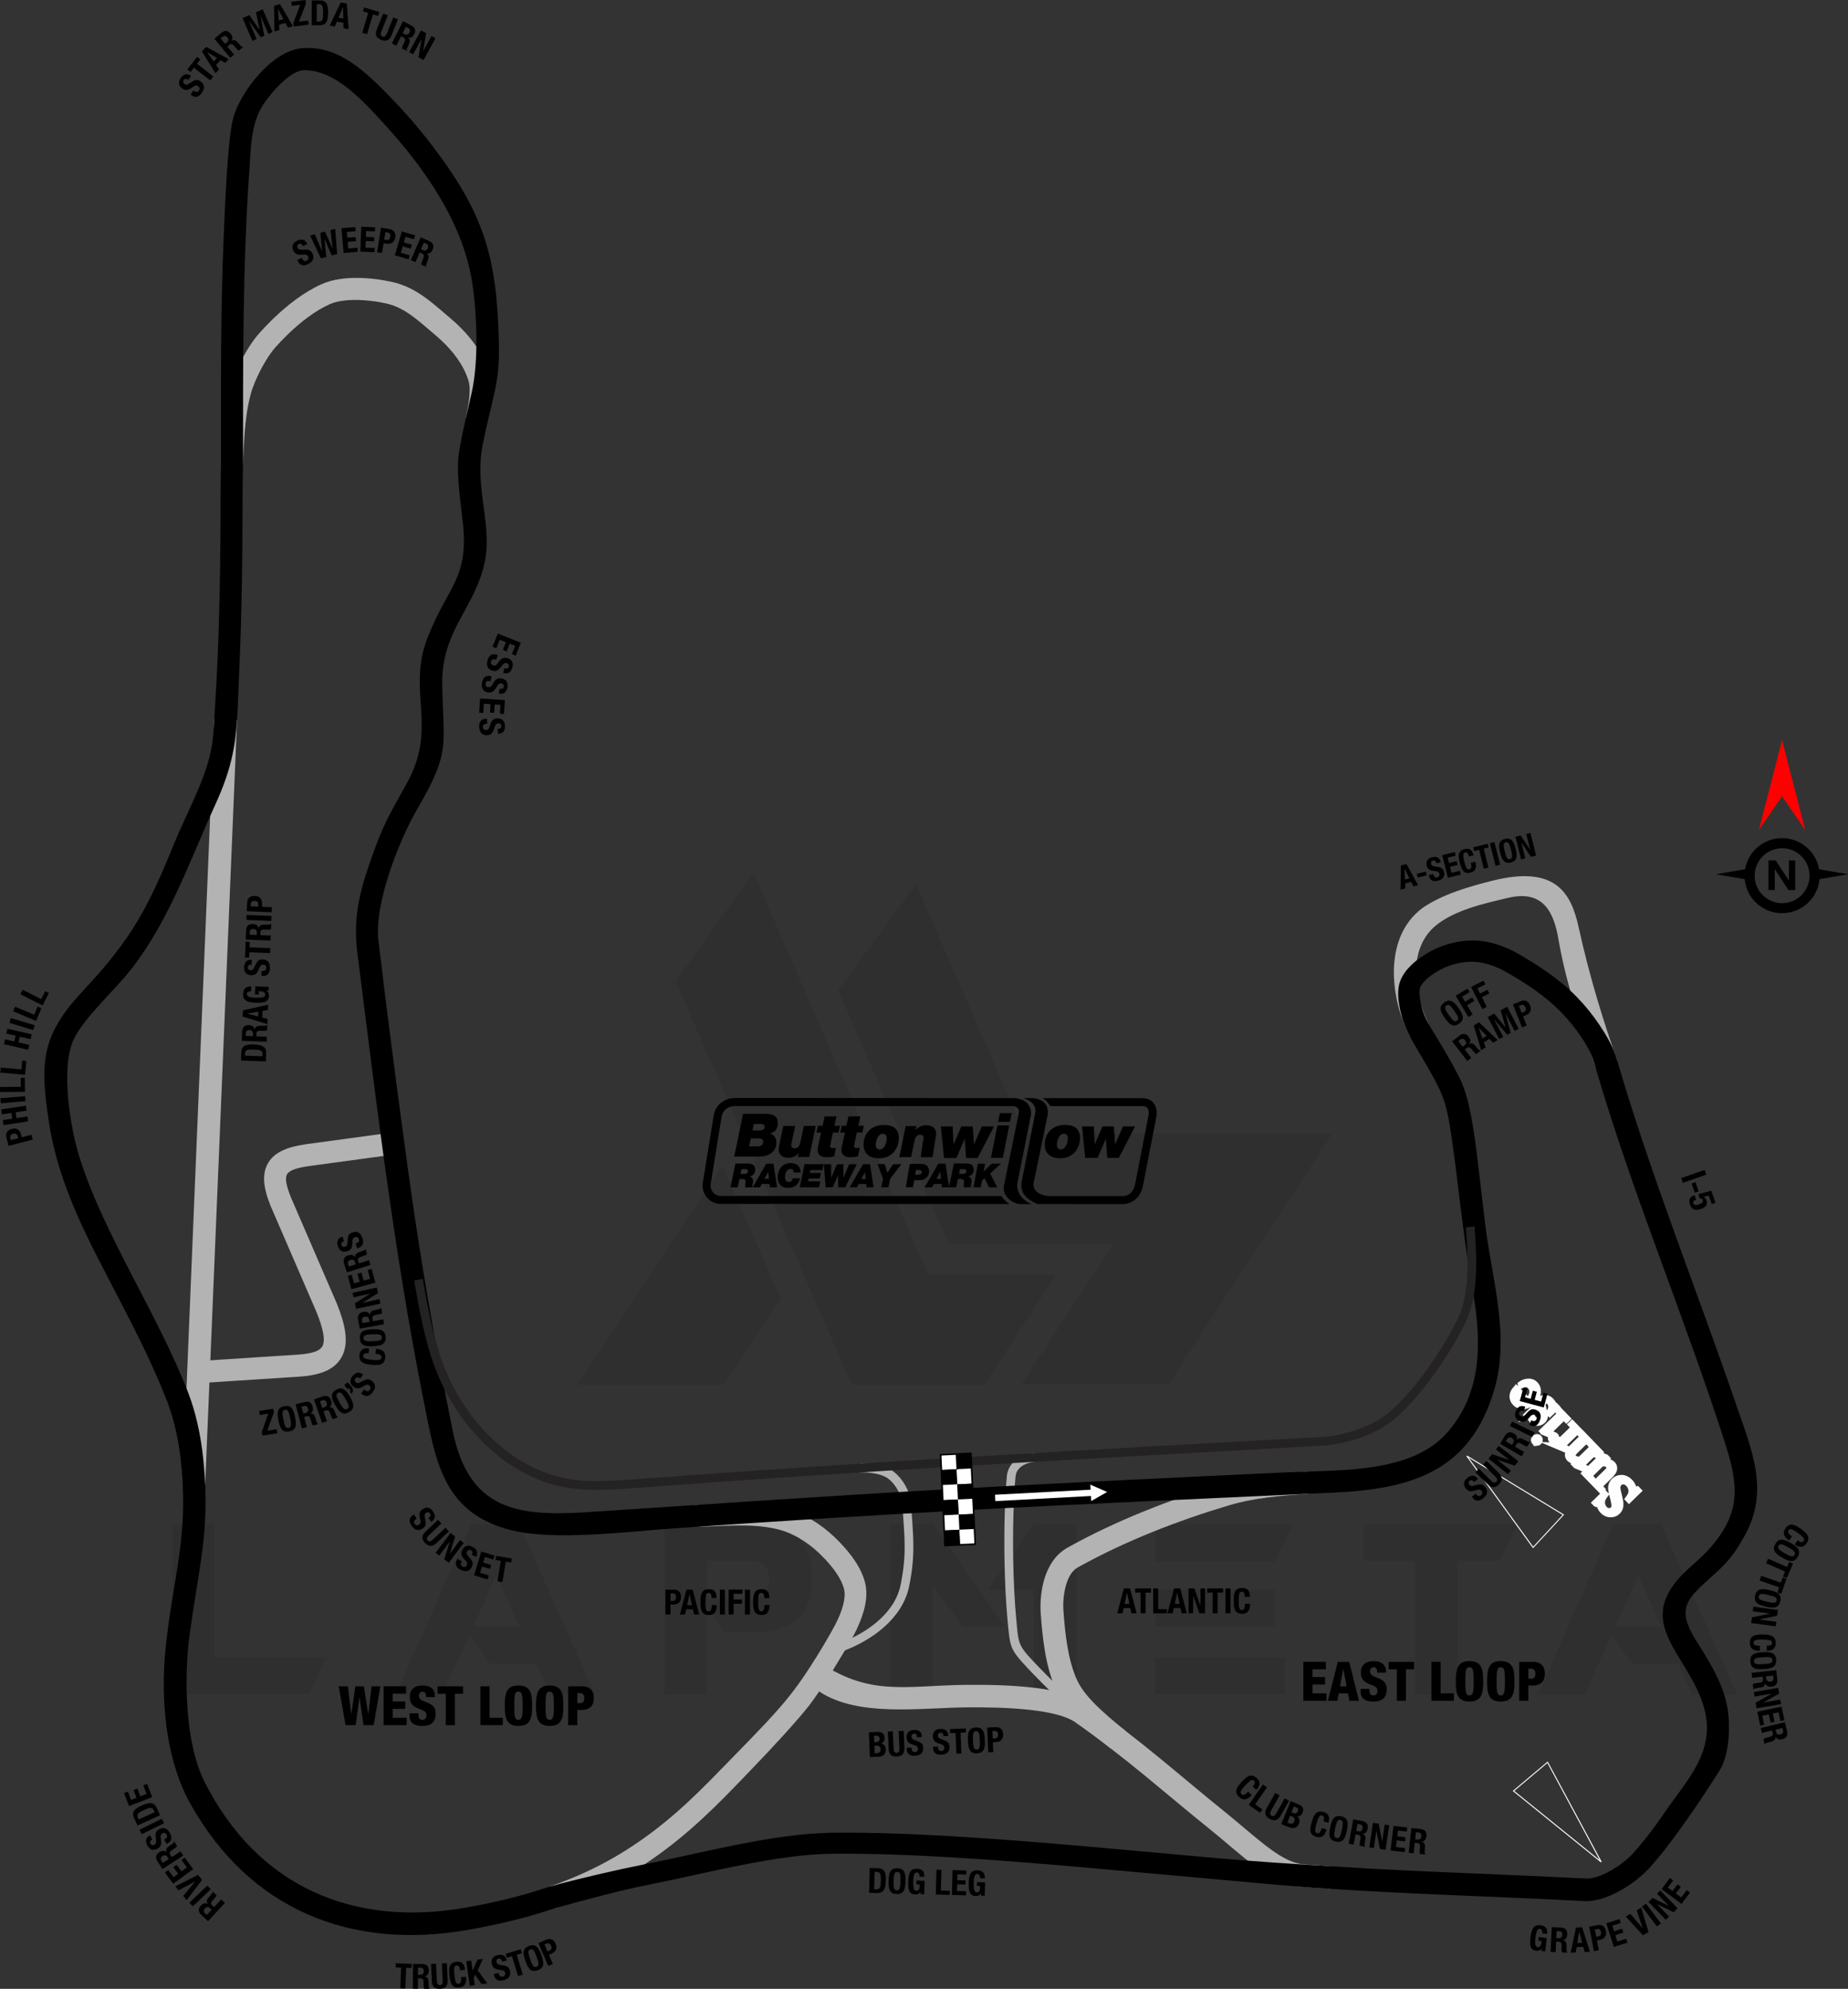 <?xml version="1.0" encoding="UTF-8"?>
<!DOCTYPE svg PUBLIC "-//W3C//DTD SVG 1.1//EN" "http://www.w3.org/Graphics/SVG/1.1/DTD/svg11.dtd">
<!-- Creator: CorelDRAW -->
<svg xmlns="http://www.w3.org/2000/svg" xml:space="preserve" width="206.245mm" height="221.903mm" version="1.1" style="shape-rendering:geometricPrecision; text-rendering:geometricPrecision; image-rendering:optimizeQuality; fill-rule:evenodd; clip-rule:evenodd"
viewBox="0 0 679.81 731.42"
 xmlns:xlink="http://www.w3.org/1999/xlink"
 xmlns:xodm="http://www.corel.com/coreldraw/odm/2003">
 <rect x="0" y="0" width="679.81" height="731.42" fill="#333333" stroke="none"/>
 <defs>
  <style type="text/css">
   <![CDATA[
    .str0 {stroke:#FEFEFE;stroke-width:2.33;stroke-miterlimit:10}
    .str1 {stroke:black;stroke-width:0.58;stroke-miterlimit:22.926}
    .fil8 {fill:none}
    .fil5 {fill:none;fill-rule:nonzero}
    .fil3 {fill:black}
    .fil1 {fill:#B3B3B3}
    .fil7 {fill:white}
    .fil6 {fill:#FEFEFE;fill-rule:nonzero}
    .fil4 {fill:#242222;fill-rule:nonzero}
    .fil9 {fill:black;fill-rule:nonzero}
    .fil10 {fill:black;fill-rule:nonzero}
    .fil2 {fill:#B3B3B3;fill-rule:nonzero}
    .fil11 {fill:red;fill-rule:nonzero}
    .fil12 {fill:white;fill-rule:nonzero}
    .fil0 {fill:black;fill-opacity:0.071}
   ]]>
  </style>
 </defs>
 <g id="Layer_x0020_1">
  <g id="_2459871115296">
   <g>
    <g id="Layer-1">
     <path class="fil0" d="M63.38 623.11l0 -62.72 15.58 0 0 49.12 40.91 0 -6.23 13.6 -50.26 0zm273.62 -298.02l39.98 91.9 113.08 0 -60.33 92.21 -54 0 0 -0.1 33.85 -51.71 -60.75 0 -40.5 -93.25 28.66 -39.04zm-49.84 152.44l-20.77 31.78 -54 0 0 -0.1 53.37 -80.68 21.39 49.01zm-68.22 145.69l-16.61 0 -5.09 -11.32 -16.93 0 -7.68 -10.49 -9.86 21.81 -17.24 0 27.83 -62.72 17.55 0 28.04 62.72zm-27.93 -25.13l-8.51 -18.69 -8.31 18.69 16.82 0zm69.05 -10.18l18.9 0c2.7,-0.83 4.05,-3.32 3.95,-7.48 0,-3.43 -1.66,-5.61 -5.19,-6.44l-17.65 0 0 13.91zm6.23 12.46l-6.33 -9.14 0 31.88 -15.58 0 0 -62.72 37.49 0c11.01,1.97 16.61,7.89 16.72,17.96l0 3.74c-0.1,10.18 -5.61,16.3 -16.51,18.17l-15.78 -0 0 0.1zm103.32 -2.28l-15.58 0 -10.8 -14.95 -0 39.98 -15.68 0 0 -62.72 15.58 0 26.48 37.69zm10.8 -37.59l15.58 0 0 62.62 -15.68 0 0 -38.42 -16.93 0 17.03 -24.2zm92.21 49.01l0 13.6 -47.66 0 0 -13.6 47.66 0zm-3.74 -24.92l0 13.4 -43.92 0 0 -13.4 43.92 0zm6.85 -24.09l-6.85 13.71 -43.92 0 0 -13.71 50.78 0zm44.65 13.5l-18.8 0 0 -13.5 56.59 0 -6.33 13.5 -15.68 0 0 49.12 -15.68 0 0 -49.12 -0.1 0zm118.69 49.22l-16.61 0 -5.09 -11.32 -16.93 0 -7.68 -10.49 -9.86 21.81 -17.24 0 27.83 -62.72 17.55 0 28.04 62.72zm-27.93 -25.13l-8.51 -18.69 -8.31 18.69 16.82 0z"/>
     <polygon class="fil0" points="248.53,360.8 313.33,509.3 362.03,509.3 388.51,468.9 341.47,468.9 277.19,320.93 "/>
    </g>
   </g>
  </g>
  <path class="fil1" d="M414 636.51c-3.92,-3.17 -8.18,-6.7 -11.66,-10.28 -2.38,-2.44 -4.8,-5.41 -6.21,-8.54 -1.71,-3.82 -2.76,-8.01 -3.46,-12.13 -0.76,-4.44 -1.16,-8.95 -1.49,-13.45 -0.08,-1.05 -0.06,-2.14 -0.01,-3.18 0.12,-2.12 0.46,-4.38 1.1,-6.41 0.31,-1 0.71,-1.98 1.22,-2.9 0.44,-0.78 0.96,-1.53 1.61,-2.15 0.42,-0.41 0.88,-0.76 1.4,-1.05l0.47 -0.26 0 0c17.18,-9.51 36.33,-16.96 55.12,-22.55 4.7,-1.4 9.51,-2.3 14.37,-2.92 4.95,-0.63 9.96,-1 14.94,-1.31l-0.18 -8.18c-5.15,0.32 -10.31,0.54 -15.43,1.19 -5.33,0.68 -10.59,1.67 -15.74,3.21 -19.56,5.84 -39.43,13.59 -57.3,23.53l-0.01 0.01 -0.07 0.04c-1.2,0.67 -2.3,1.5 -3.28,2.45 -1.68,1.64 -2.97,3.58 -3.94,5.71 -1.3,2.82 -2.03,5.83 -2.41,8.91 -0.16,1.28 -0.25,2.56 -0.28,3.85 -0.02,1.01 -0.01,2.04 0.06,3.05 0.35,4.76 0.78,9.52 1.59,14.23 0.82,4.81 2.05,9.59 4.05,14.05 1.83,4.08 4.64,7.61 7.74,10.8 3.85,3.97 8.13,7.34 12.4,10.81l5.39 -6.5z"/>
  <path class="fil1" d="M255.36 561.54c10.31,-0.15 21.54,-1.62 31.53,1.08 2.62,0.71 5.18,1.89 7.5,3.28 2.39,1.43 4.66,3.16 6.69,5.07 0.64,0.6 1.27,1.22 1.88,1.85 1.78,1.83 3.49,3.83 4.89,5.96 1.15,1.73 2.26,3.85 2.7,5.9 0.18,0.85 0.19,1.77 0.12,2.63 -0.14,1.71 -0.62,3.5 -1.19,5.11 -0.63,1.8 -1.44,3.56 -2.32,5.25 -1.9,3.62 -5.16,9.04 -7.34,12.53l1.54 11.84c0.25,-0.41 4.92,-7.62 5.27,-8.19 2.23,-3.64 6.12,-10.01 7.55,-12.73 1.46,-2.77 2.71,-5.69 3.55,-8.7 0.44,-1.58 0.77,-3.19 0.9,-4.83 0.14,-1.66 0.08,-3.33 -0.27,-4.96 -0.66,-3.07 -2.06,-5.87 -3.78,-8.48 -1.67,-2.54 -3.66,-4.86 -5.76,-7.04 -0.68,-0.71 -1.39,-1.4 -2.1,-2.07 -2.42,-2.29 -5.11,-4.34 -7.97,-6.05 -2.94,-1.76 -6.1,-3.19 -9.41,-4.09 -10.62,-2.88 -22.89,-1.54 -33.87,-1.38l-0.1 8.03z"/>
  <path class="fil2" d="M72.64 500.57l37 -2.4c5.36,-0.35 8.24,-1.4 9.07,-3.31 1.01,-2.32 0.09,-6.42 -2.3,-12.37l-16.89 -39.05c-2.79,-6.92 -3.18,-11.91 -0.86,-15.79 2.31,-3.86 6.87,-5.87 14.01,-6.87l30.25 -4.11 1.11 8.04 -30.25 4.11c-4.59,0.65 -7.29,1.54 -8.16,3 -0.86,1.43 -0.35,4.18 1.43,8.6l16.89 39.05c3.22,7.98 4.21,14.04 2.21,18.63 -2.18,5 -7.26,7.61 -16,8.17l-37 2.4 -0.51 -8.11z"/>
  <path class="fil2" d="M397.84 628.61c-1.97,-2.03 -11.19,-10.73 -17.17,-17.06 -6.33,-6.7 -5.96,-6.96 -6.82,-16.04 -0.62,-6.51 -0.99,-14.25 -1.13,-22.05 -0.19,-11.05 0.11,-22.25 0.85,-30.35 0.07,-0.76 0.26,-1.37 0.51,-1.89 0.26,-0.53 0.6,-0.97 1,-1.36 0.83,-0.82 1.98,-1.4 3.08,-1.75 1.08,-0.35 2.1,-0.49 2.54,-0.51l-0.06 -3.19c-0.72,0.04 -1.94,0.21 -3.36,0.67 -1.42,0.46 -3.03,1.22 -4.38,2.54 -0.65,0.63 -1.23,1.4 -1.68,2.29 -0.44,0.89 -0.74,1.92 -0.84,3.05 -0.76,8.28 -1.05,19.55 -0.86,30.7 0.13,7.95 0.51,15.82 1.15,22.48 0.92,9.59 0.67,10.19 7.34,17.31 6.12,6.54 15.43,15.33 17.63,17.6l2.18 -2.43z"/>
  <path class="fil2" d="M316.33 541.49c1.56,-0.03 3.51,0.06 5.37,0.39 1.85,0.32 3.59,0.89 4.73,1.69 0.53,0.37 1.06,0.83 1.57,1.35 1.07,1.1 2.03,2.51 2.73,4 0.7,1.49 1.15,3.07 1.23,4.5 0.74,11.74 1.68,18.04 -0.67,29.47 -2.12,10.36 -12.34,17.68 -22.28,21.36l1 3c11.07,-4.1 22.02,-12.23 24.42,-23.83 2.44,-11.87 1.48,-18.44 0.72,-30.32 -0.12,-1.91 -0.67,-3.83 -1.51,-5.62 -0.84,-1.79 -1.97,-3.45 -3.3,-4.82 -0.63,-0.65 -1.3,-1.23 -2.01,-1.72 -1.72,-1.19 -3.84,-1.82 -5.96,-2.2 -2.11,-0.37 -4.24,-0.46 -5.96,-0.43l-0.08 3.2z"/>
  <path class="fil1" d="M490.35 686.38c-3.62,-0.24 -7.24,-0.5 -10.86,-0.77 -2.05,-0.16 -4.02,-0.83 -5.87,-1.71 -3.68,-1.76 -7.31,-4.56 -10.47,-7.12 -4.27,-3.46 -8.4,-7.09 -12.69,-10.54 -8.03,-6.45 -15.86,-13.13 -23.83,-19.66 -8.49,-6.96 -17.1,-13.66 -26.08,-19.98 -8.62,-6.07 -28.32,-7.14 -44.86,-6.98 -23.22,0.23 -36.07,4.62 -55.9,-9.42 -4.09,6.59 -7.83,11.93 -12.98,17.82 -6.72,7.68 -14.5,15.35 -21.62,22.71 -11.22,11.61 -21.42,21.23 -35.35,29.98 -8.81,5.53 -18.09,9.81 -27.89,13.19l0 0 2.41 7.77c10.75,-3.7 20.89,-8.43 30.51,-14.58 13.93,-8.91 24.49,-18.67 35.78,-30.38 7.79,-8.08 15.49,-16.01 22.8,-24.45 3.25,-3.75 4.8,-5.64 7.89,-10.21 14.23,9.5 37.13,6.02 53.99,5.85 15.27,-0.15 33.42,0.7 40.27,5.52 8.83,6.21 17.27,12.8 25.62,19.64 7.98,6.55 15.84,13.24 23.9,19.7 5.57,4.47 10.9,9.37 16.63,13.62 2.53,1.87 5.17,3.62 8.01,4.98 2.75,1.32 5.64,2.23 8.69,2.47 3.65,0.28 7.3,0.54 10.95,0.78l0.25 -0.25 0.76 -7.7 -0.08 -0.28z"/>
  <path class="fil1" d="M78.81 264.44c-0.05,0.8 -0.09,1.59 -0.12,2.42l-11.47 277c-0.03,0.61 -0.04,1.07 -0.04,1.6l8.3 0.37 0.02 -0.03c0,-0.38 0.01,-0.75 0.03,-1.16l11.55 -276.84c0.04,-1.04 0.09,-2.08 0.15,-3.11l-0.02 -0.02 -8.36 -0.27 -0.05 0.04z"/>
  <path class="fil1" d="M594.9 390.01c-4.56,-12.94 -10.03,-30.08 -14.14,-48.85 -2.71,-12.39 -8.19,-23.15 -31.61,-17.31 -8.58,2.14 -18.75,5.07 -25.99,10.16 -14.67,11.04 -11.51,33.89 -4.64,46.85l7.02 -4.3c-5.45,-10.95 -7.81,-27.51 2.57,-36.12 7.03,-5.83 18.12,-8.22 26.68,-10.25 13.14,-3.12 16.83,5.7 18.44,14.92 3.07,17.59 7.56,29.32 13.71,47.4l7.97 -2.51z"/>
  <path class="fil1" d="M179.63 153.39c0.27,-1.43 0.52,-2.89 0.76,-4.45 0.29,-1.93 0.49,-3.87 0.48,-5.83 -0.01,-1.98 -0.22,-3.95 -0.79,-5.85 -0.93,-3.1 -2.37,-6.01 -4.11,-8.73 -1.74,-2.71 -3.79,-5.21 -6.02,-7.52 -1.38,-1.42 -2.84,-2.77 -4.36,-4.05 -3.13,-2.62 -6.12,-5.36 -9.45,-7.73 -1.74,-1.24 -3.55,-2.36 -5.47,-3.29 -2.06,-1 -4.2,-1.76 -6.43,-2.25 -4.14,-0.92 -8.46,-1.46 -12.7,-1.49 -2.27,-0.02 -4.55,0.11 -6.8,0.47 -2.23,0.35 -4.43,0.93 -6.49,1.86 -3.37,1.52 -6.54,3.48 -9.51,5.67 -3.01,2.22 -5.85,4.68 -8.53,7.29 -1.66,1.62 -3.27,3.31 -4.82,5.04 -1.27,1.41 -2.39,2.96 -3.43,4.55 -1.68,2.58 -3.18,5.32 -4.49,8.11 -0.63,1.35 -1.22,2.72 -1.76,4.12 -0.48,1.27 -0.92,2.56 -1.27,3.87 -1.39,5.21 -2.1,10.51 -2.5,15.88 -0.31,4.08 -0.52,7.86 -0.64,11.68l0 0 8.11 -0.2c0.11,-3.76 0.29,-7.51 0.58,-11.26 0.37,-4.84 0.99,-9.67 2.25,-14.37 0.38,-1.41 0.9,-2.83 1.46,-4.18 1.02,-2.47 2.24,-4.93 3.59,-7.24 0.64,-1.1 1.33,-2.19 2.05,-3.23 0.59,-0.86 1.24,-1.71 1.93,-2.49 1.42,-1.58 2.9,-3.13 4.42,-4.61 2.39,-2.33 4.93,-4.54 7.62,-6.52 2.47,-1.82 5.14,-3.48 7.94,-4.75 1.35,-0.61 2.9,-0.99 4.36,-1.22 2.71,-0.43 5.61,-0.44 8.34,-0.25 2.73,0.19 5.49,0.59 8.16,1.19 1.65,0.37 3.22,0.94 4.74,1.67 2.35,1.14 4.52,2.66 6.56,4.28 2.32,1.84 4.54,3.83 6.81,5.73 1.32,1.11 2.59,2.28 3.79,3.52 1.88,1.94 3.63,4.06 5.09,6.34 1.35,2.11 2.5,4.4 3.22,6.8 0.34,1.14 0.45,2.4 0.45,3.58 0,2.35 -0.39,4.84 -0.82,7.15 -0.18,0.94 -0.36,1.88 -0.55,2.82l8.22 -0.1z"/>
  <path class="fil3" d="M81.17 179.08c-0.04,27.47 -0.36,54.91 -2.15,82.02 -0.08,1.15 -0.15,2.25 -0.21,3.35l0.05 -0.04c-0.15,2.12 -0.31,4.23 -0.48,6.34 -1.06,13.18 -9.08,26.67 -14.14,39.07 -9.93,24.34 -15.7,35.35 -33.77,54.64 -15.39,16.43 -15.8,26.34 -12.49,48.11 3.63,23.89 14.69,43.69 25.72,64.97 6.54,12.62 12.74,24.78 17.88,38.07 2.42,6.36 3.88,13.11 4.74,19.85 0.41,3.45 0.71,6.93 0.87,10 0,0.17 0.01,0.34 0.02,0.53 1.11,22.67 -3.83,36.27 -6.3,60.22 -1.9,18.44 -0.06,40.84 9.19,57.28 21.83,38.82 58.89,53.8 102.04,46.24 11.34,-1.99 22.04,-4.56 32.2,-8.05l0.01 -0 0.01 -0 0.01 -0 0.01 -0c11.66,-3.17 22.87,-6.29 34.76,-8.66 11.4,-2.27 22.7,-4.99 34.11,-7.21 10.9,-2.13 22.4,-4 33.53,-4.08 14.57,-0.11 29.2,0.5 43.74,1.36 15.98,0.95 31.95,2.24 47.9,3.64 16.01,1.4 32,2.91 48.01,4.32 14.4,1.27 29.02,2.76 43.45,3.62l0 -0c30.9,2.03 61.86,2.81 92.78,4.47 2.17,0.12 4.32,-0.24 6.4,-0.85 3.15,-0.93 6.16,-2.43 8.94,-4.17 2.63,-1.64 5.15,-3.57 7.38,-5.73 0.37,-0.36 0.74,-0.73 1.09,-1.12 5.05,-5.53 9.67,-11.81 13.98,-17.93 4.18,-5.94 8.18,-12.01 12.07,-18.14 4.09,-6.45 4.3,-19.06 2.26,-26.26 -2.45,-8.64 -6.67,-14.82 -11.28,-22.34 -6.65,-10.83 -2.79,-14.58 4.39,-21.2 1.47,-1.35 2.98,-2.65 4.43,-4.01 4.26,-3.98 7,-7.99 9.76,-13.13 8.79,-16.32 2.29,-31.06 -3.21,-47.12 -14.52,-42.42 -31.38,-84.06 -43.97,-127.13 -1.48,-5.05 -3.6,-8.72 -6.7,-13.34 -2.4,-3.58 -5.16,-6.95 -8.17,-10.04 -6.36,-6.55 -14.17,-11.69 -22.07,-16.16 -2.3,-1.3 -4.75,-2.36 -7.27,-3.15 -2.59,-0.81 -5.27,-1.34 -7.99,-1.44 -2.71,-0.09 -5.45,0.23 -8.09,0.84 -2.66,0.61 -5.27,1.53 -7.7,2.78 -1.36,0.7 -2.69,1.49 -3.96,2.36 -1.37,0.93 -2.67,1.97 -3.86,3.13 -0.83,0.81 -1.6,1.67 -2.27,2.62 -0.7,0.98 -1.3,2.03 -1.72,3.16 -0.34,0.91 -0.55,1.85 -0.66,2.82 -0.18,1.62 -0.11,3.23 0.11,4.83 1.03,7.56 3.35,11.62 6.97,17.78 2.04,3.47 4.12,6.94 6.03,10.47 1.32,2.43 2.53,4.9 3.45,7.51 0.98,2.78 1.6,5.62 2.11,8.52 0.76,4.34 1.33,8.76 1.93,13.12 0.34,2.44 0.64,4.89 0.93,7.33 1.74,14.74 3.38,27.65 5.93,42.33 3.16,18.21 3.35,37.07 -9.82,51.69 -13.22,14.68 -39.31,13.41 -57.67,14.25 -42.02,1.94 -84.04,3.97 -126.05,6.28 -44.08,2.44 -87.87,5.5 -131.9,8.39 -26.44,1.73 -44.04,-0.79 -49.97,-30.1 -6.54,-32.34 -11.82,-62.47 -16.31,-95.19 -3.86,-28.15 -7.65,-56.77 -10.97,-84.98 -1.58,-13.38 7.47,-36.58 14.36,-48.42 12.21,-20.99 9.55,-22.81 9.11,-45.53 -0.38,-19.85 11.78,-27.84 15.56,-44.76 3.09,-13.86 -3.84,-27.47 -0.67,-43.6 1.29,-6.56 2.93,-12.78 4.36,-19.25 1.08,-4.9 1.79,-10.19 1.6,-18.22 -0.75,-31.95 -5.53,-47.71 -25.19,-73.34 -4.51,-5.88 -9.23,-11.24 -14.36,-16.59 -8.89,-9.09 -19.41,-19.91 -33.39,-18.32 -10.72,1.22 -22.6,16.35 -24.97,26.31 -2,8.37 -2.93,33.57 -3.35,43.33 -1.17,27.43 -0.97,55.7 -0.97,83.41 -0.08,2.67 -0.12,5.37 -0.13,8.2zm88.02 -14.71c-1.25,6.77 -0.91,11.47 0.93,26.6 2.67,21.95 -5.3,24.19 -12.85,43.57 -7.59,19.48 3.64,32.33 -7.13,52.6 -5.04,9.48 -7.97,13.35 -11.91,24.05 -5.08,13.77 -8.65,24.56 -6.78,39.22 7.06,55.55 13.39,109.47 24.35,164.51 4.43,22.23 6.93,41.67 32.7,47.93 15.78,3.84 42.47,0.41 59.43,-0.78 35.72,-2.52 71.46,-4.73 107.22,-6.68 45.35,-2.45 90.64,-4.33 136,-6.5 28.52,-1.36 49.6,-8.04 58.43,-37.45 5.99,-19.94 -0.6,-40.33 -3.12,-60.28 -0.81,-6.45 -1.52,-12.92 -2.29,-19.37 -0.69,-5.76 -1.33,-11.5 -2.28,-17.23 -0.92,-5.56 -2.26,-12.6 -4.75,-17.66 -2.58,-5.26 -5.55,-10.28 -8.58,-15.28 -3.09,-5.11 -5.18,-7.96 -6.17,-14.16 -0.14,-0.88 -0.24,-1.81 -0.21,-2.7 0.01,-0.47 0.07,-1.16 0.24,-1.6 0.17,-0.43 0.42,-0.84 0.68,-1.22 0.38,-0.53 0.84,-1.03 1.31,-1.48 0.83,-0.82 1.78,-1.56 2.74,-2.22 0.98,-0.67 2.01,-1.28 3.07,-1.83 1.8,-0.93 3.81,-1.62 5.77,-2.07 1.94,-0.45 4.04,-0.71 6.03,-0.64 2.01,0.07 4.06,0.5 5.97,1.1 2.02,0.63 4.01,1.5 5.85,2.54 7.23,4.08 14.63,8.92 20.42,14.89 2.69,2.78 5.19,5.82 7.35,9.03 2.98,4.44 3.97,6.68 5.35,11.4 13.65,46.66 32.65,91.48 47.52,137.73 4.91,15.26 6.21,25.24 -4.79,38.2 -2.56,3.01 -5.55,5.59 -8.48,8.23 -22.28,20.11 0.64,31.37 5.88,52.09 1.25,4.96 1.09,9.76 -0.49,14.63 -2.71,8.33 -9.11,15.52 -14,22.68 -3.75,5.48 -7.57,10.63 -12.06,15.56 -0.26,0.27 -0.52,0.54 -0.79,0.81 -1.15,1.12 -2.41,2.15 -3.71,3.09 -2.07,1.51 -4.42,2.9 -6.78,3.88 -1.03,0.43 -2.12,0.81 -3.22,1.05 -0.82,0.18 -1.73,0.3 -2.57,0.26 -31.03,-1.68 -62.12,-2.45 -93.13,-4.5l0 0c-14.21,-0.85 -28.69,-1.78 -42.86,-3.03 -16.01,-1.41 -32.01,-2.92 -48.02,-4.32 -16.02,-1.4 -32.06,-2.7 -48.11,-3.66 -14.72,-0.88 -29.51,-1.48 -44.26,-1.37 -11.66,0.09 -23.53,1.99 -34.96,4.22 -11.42,2.23 -22.74,4.95 -34.15,7.23 -11.77,2.35 -24.46,5.29 -36.03,8.44l-0 0 -0 0c-9.75,3.35 -20.03,5.81 -30.9,7.71 -41.52,7.27 -76.54,-8.09 -95.81,-46.3 -7.28,-14.44 -7.6,-38.62 -5.46,-54.38 2.96,-21.78 6.53,-34.6 5.73,-54.25 -0.01,-0.31 -0.02,-0.59 -0.02,-0.88l-0.02 0.03c-0.17,-3.66 -0.49,-7.56 -0.99,-11.79 -0.94,-7.38 -2.54,-14.73 -5.19,-21.69 -11.29,-29.17 -30.96,-57.97 -40.01,-86.59 -3.28,-10.36 -7.06,-32.38 -2.34,-43.12 3.51,-7.99 15.34,-18.5 21.26,-26.09 14.17,-18.17 21.54,-39.94 31.01,-60.66 5.73,-12.52 7.29,-20.88 7.99,-31.23l0.02 0.02c0.05,-0.89 0.1,-1.79 0.14,-2.68 0.23,-4.24 0.37,-8.87 0.61,-14.27 1.03,-22.4 1.23,-44.97 1.28,-67.57 0.01,-3.21 0.05,-6.41 0.14,-9.62l-0 0c0.03,-35.88 -0.18,-72.29 2.32,-107.67 0.56,-7.95 0.53,-17.47 5.07,-24.31 2.72,-4.09 9.76,-12.64 15.07,-12.71 11.68,-0.15 21.97,11.63 29.27,19.52 14.9,16.29 29.22,36.44 32.6,58.7 1.77,11.66 2.4,28.83 -0.24,40.51 -1.52,6.73 -3.06,12.96 -4.32,19.78z"/>
  <path class="fil4" d="M152.34 470.97c1.86,10.7 3.63,19.63 6.13,27.59 7.76,24.64 28.72,47.81 56.21,49.22 6.22,0.33 12.64,-0.08 19.07,-0.56 84.09,-6.36 167.74,-10.87 252.99,-15.57 4.2,-0.23 9.31,-1.35 14.17,-3.12 2.43,-0.88 4.78,-1.92 6.93,-3.11 12.46,-6.95 26.77,-29.23 31.72,-40.11 2.45,-5.41 3.26,-11.88 3.44,-18.06 0.18,-6.18 -0.3,-12.08 -0.55,-16.24l-3.19 0.33c0.26,4.19 0.72,9.99 0.55,15.95 -0.17,5.96 -0.99,12.07 -3.15,16.8 -4.62,10.16 -18.59,32.07 -30.28,38.54 -2.92,1.63 -6.42,3.02 -9.9,4.02 -3.48,1.01 -6.95,1.64 -9.77,1.79 -85.25,4.7 -168.92,9.21 -253.06,15.58 -6.4,0.48 -12.69,0.87 -18.66,0.56 -26.15,-1.36 -46.09,-23.72 -53.45,-47.11 -2.43,-7.72 -4.18,-16.53 -6.03,-27.19l-3.15 0.67z"/>
  <line class="fil5" x1="216.94" y1="508.85" x2="216.94" y2= "508.85" />
  <path class="fil4 str0" d="M587.1 552.95c0.27,-0.18 0.49,-0.25 0.63,-0.25 0.14,-0 0.29,0.06 0.41,0.19 0.1,0.1 0.22,0.35 0.35,0.72 0.3,0.82 0.69,1.49 1.19,2 0.78,0.81 1.69,1.23 2.72,1.24 1.02,0.04 1.89,-0.3 2.59,-0.99 0.42,-0.41 0.71,-0.86 0.87,-1.38 0.16,-0.49 0.22,-1.06 0.17,-1.68 -0.05,-0.62 -0.25,-1.58 -0.57,-2.86 -0.32,-1.29 -0.49,-2.07 -0.52,-2.4 -0.06,-0.48 -0.01,-0.91 0.12,-1.29 0.11,-0.36 0.31,-0.67 0.55,-0.9 0.45,-0.44 0.99,-0.63 1.64,-0.62 0.65,0.04 1.26,0.34 1.83,0.93 0.49,0.5 0.83,1.09 1.01,1.73 0.18,0.66 0.17,1.26 0.04,1.81 -0.16,0.55 -0.52,1.23 -1.13,2.05l0.25 0.26 3.39 -3.31 -0.25 -0.26c-0.25,0.19 -0.47,0.29 -0.62,0.29 -0.13,0.02 -0.26,-0.06 -0.37,-0.17 -0.11,-0.12 -0.32,-0.48 -0.6,-1.1 -0.3,-0.61 -0.5,-0.99 -0.61,-1.17 -0.19,-0.29 -0.43,-0.56 -0.69,-0.83 -0.87,-0.89 -1.83,-1.35 -2.91,-1.39 -1.1,-0.02 -2.01,0.33 -2.75,1.06 -0.4,0.39 -0.69,0.84 -0.89,1.37 -0.18,0.54 -0.25,1.09 -0.2,1.68 0.04,0.58 0.26,1.56 0.64,2.93 0.45,1.69 0.62,2.86 0.54,3.5 -0.06,0.45 -0.23,0.81 -0.53,1.1 -0.4,0.39 -0.9,0.57 -1.52,0.56 -0.62,-0.01 -1.18,-0.28 -1.64,-0.76 -0.42,-0.43 -0.72,-0.98 -0.88,-1.6 -0.17,-0.62 -0.15,-1.23 0.03,-1.82 0.17,-0.61 0.55,-1.26 1.12,-1.99l-0.25 -0.26 -3.42 3.34 0.25 0.26zm-1.95 -8.9l0.27 -0.26c-0.39,-0.43 -0.59,-0.79 -0.59,-1.05 0.01,-0.26 0.19,-0.58 0.58,-0.96l3.78 -3.68c0.71,-0.02 1.26,0.04 1.64,0.16 0.39,0.13 0.67,0.3 0.86,0.5 0.28,0.29 0.43,0.65 0.43,1.04 0.02,0.41 -0.29,0.9 -0.92,1.51l-4.48 4.37 2.19 2.26 0.27 -0.26c-0.33,-0.34 -0.53,-0.6 -0.59,-0.79 -0.05,-0.2 -0.06,-0.39 0,-0.56 0.05,-0.19 0.25,-0.44 0.56,-0.74l2.99 -2.91c0.61,-0.6 1.05,-1.14 1.28,-1.56 0.25,-0.44 0.35,-0.9 0.31,-1.36 -0.03,-0.48 -0.23,-0.9 -0.58,-1.25 -0.32,-0.33 -0.69,-0.56 -1.13,-0.69 -0.44,-0.13 -1.25,-0.18 -2.39,-0.13l1.41 -1.37 -0.31 -0.32 -2.69 -1.13 -0.17 0.36c0.26,0.09 0.45,0.23 0.59,0.37 0.1,0.1 0.15,0.22 0.16,0.38 0.01,0.13 -0.05,0.3 -0.19,0.49 -0.14,0.22 -0.59,0.68 -1.35,1.43l-4.07 3.96 2.13 2.2zm-5.65 -5.43l0.29 0.3 2.71 1.14 0.17 -0.36c-0.26,-0.11 -0.44,-0.24 -0.56,-0.37 -0.11,-0.12 -0.18,-0.24 -0.19,-0.38 -0.01,-0.13 0.05,-0.3 0.21,-0.51 0.14,-0.22 0.6,-0.7 1.41,-1.48l2.48 -2.42c0.48,-0.47 0.86,-0.73 1.15,-0.79 0.28,-0.05 0.57,0.08 0.9,0.41l0.14 0.14 0.27 -0.26 -3.1 -3.19 -0.27 0.26c0.33,0.35 0.54,0.62 0.58,0.81 0.05,0.17 0.03,0.36 -0.03,0.56 -0.06,0.14 -0.32,0.45 -0.77,0.89l-3.54 3.45c-1.17,0.08 -2.03,-0.18 -2.56,-0.72 -0.35,-0.36 -0.47,-0.75 -0.32,-1.17 0.12,-0.42 0.49,-0.93 1.11,-1.53l2.75 -2.68c0.39,-0.38 0.63,-0.58 0.72,-0.64 0.22,-0.13 0.44,-0.18 0.66,-0.16 0.2,0.03 0.46,0.2 0.75,0.5l0.13 0.13 0.27 -0.26 -3.08 -3.18 -0.27 0.26c0.29,0.3 0.47,0.55 0.51,0.73 0.05,0.17 0.03,0.36 -0.05,0.52 -0.08,0.22 -0.34,0.52 -0.75,0.93l-2.86 2.78c-0.61,0.6 -1.01,1.09 -1.19,1.47 -0.28,0.55 -0.38,1.04 -0.33,1.49 0.06,0.42 0.26,0.81 0.6,1.15 0.67,0.69 1.83,0.96 3.5,0.79l-1.41 1.37zm-6.7 -6.9l2.71 1.14 0.2 -0.33c-0.26,-0.11 -0.44,-0.24 -0.58,-0.39 -0.11,-0.12 -0.18,-0.24 -0.2,-0.39 -0.01,-0.16 0.04,-0.32 0.16,-0.49 0.12,-0.17 0.57,-0.64 1.35,-1.4l2.59 -2.52c0.39,-0.38 0.64,-0.6 0.73,-0.66 0.24,-0.12 0.42,-0.16 0.61,-0.12 0.26,0.06 0.56,0.24 0.88,0.57l0.27 -0.26 -3.19 -3.29 -0.27 0.26c0.28,0.29 0.46,0.56 0.51,0.79 0.08,0.23 0.07,0.46 0.01,0.64 -0.11,0.28 -0.35,0.6 -0.73,0.96l-3.2 3.12c-0.69,0.22 -1.22,0.33 -1.61,0.31 -0.2,0 -0.33,-0.04 -0.41,-0.13 -0.1,-0.1 -0.15,-0.33 -0.18,-0.69 -0.04,-0.38 -0.12,-0.64 -0.28,-0.79 -0.17,-0.17 -0.37,-0.26 -0.61,-0.24 -0.26,0 -0.48,0.1 -0.67,0.29 -0.21,0.2 -0.32,0.48 -0.33,0.8 0,0.33 0.14,0.62 0.39,0.88 0.54,0.56 1.58,0.61 3.1,0.17l-1.51 1.47 0.29 0.3zm-7.49 -1.12c0.28,-0.02 0.52,-0.12 0.72,-0.31 0.21,-0.2 0.32,-0.45 0.31,-0.73 0.02,-0.28 -0.07,-0.52 -0.26,-0.72 -0.18,-0.19 -0.42,-0.29 -0.71,-0.29 -0.26,0 -0.51,0.1 -0.72,0.31 -0.19,0.19 -0.3,0.44 -0.33,0.71 0,0.27 0.1,0.52 0.28,0.71 0.2,0.2 0.44,0.3 0.71,0.31zm2.52 -3.99l2.71 1.14 0.17 -0.36c-0.26,-0.11 -0.44,-0.24 -0.56,-0.37 -0.11,-0.12 -0.18,-0.24 -0.19,-0.38 -0.01,-0.13 0.05,-0.28 0.16,-0.46 0.18,-0.26 0.63,-0.73 1.35,-1.43l2.59 -2.52c0.4,-0.39 0.72,-0.64 0.93,-0.72 0.21,-0.09 0.38,-0.09 0.55,-0.06 0.17,0.06 0.4,0.23 0.7,0.55l0.27 -0.26 -3.03 -3.12 -0.27 0.26c0.29,0.3 0.47,0.55 0.51,0.73 0.05,0.17 0.03,0.36 -0.05,0.55 -0.09,0.2 -0.33,0.49 -0.75,0.9l-5.38 5.24 0.29 0.3zm-5.82 -6c0.18,-0.06 0.29,-0.09 0.36,-0.07 0.09,-0 0.16,0.04 0.23,0.11 0.08,0.09 0.19,0.29 0.35,0.61 0.24,0.46 0.48,0.82 0.71,1.07 0.56,0.58 1.2,0.87 1.92,0.87 0.72,-0 1.37,-0.27 1.92,-0.81 0.42,-0.41 0.66,-0.84 0.74,-1.34 0.09,-0.48 -0.03,-1.23 -0.36,-2.25 -0.3,-1.03 -0.45,-1.75 -0.44,-2.2 0,-0.45 0.17,-0.84 0.52,-1.18 0.27,-0.26 0.61,-0.39 1,-0.38 0.39,0.01 0.76,0.18 1.07,0.5 0.45,0.46 0.67,1.05 0.69,1.76 0,0.69 -0.25,1.45 -0.81,2.25l0.22 0.23 2.39 -2.33 -0.22 -0.23c-0.18,0.06 -0.32,0.03 -0.43,-0.08 -0.08,-0.09 -0.18,-0.24 -0.29,-0.45 -0.35,-0.63 -0.71,-1.15 -1.1,-1.56 -0.53,-0.55 -1.18,-0.86 -1.99,-0.94 -0.81,-0.08 -1.51,0.18 -2.12,0.78 -0.78,0.76 -0.96,1.86 -0.52,3.27l0.47 1.53c0.21,0.66 0.29,1.17 0.24,1.5 -0.05,0.33 -0.22,0.64 -0.49,0.9 -0.22,0.22 -0.52,0.31 -0.89,0.28 -0.37,-0.03 -0.72,-0.2 -1.04,-0.53 -0.42,-0.43 -0.62,-0.91 -0.64,-1.44 -0.01,-0.52 0.24,-1.22 0.79,-2.09l-0.22 -0.23 -2.27 2.21 0.22 0.23zm-4.25 -9.84c-0.82,0.8 -1.26,1.67 -1.3,2.61 -0.05,0.94 0.28,1.79 0.98,2.51 0.82,0.85 1.82,1.25 3.01,1.18 1.19,-0.07 2.35,-0.64 3.5,-1.76 1.05,-1.02 1.63,-2.12 1.72,-3.27 0.08,-1.17 -0.23,-2.13 -0.98,-2.9 -0.7,-0.72 -1.54,-1.05 -2.54,-0.97 -1,0.05 -1.89,0.36 -2.66,0.91l0.06 0.36c0.79,-0.35 1.46,-0.5 1.99,-0.43 0.55,0.08 1.03,0.34 1.43,0.76 0.61,0.63 0.86,1.46 0.77,2.47 -0.12,1.01 -0.68,2 -1.66,2.96l-4.31 -4.44zm2.06 5.6c-0.62,-0.01 -1.11,-0.21 -1.48,-0.6 -0.24,-0.24 -0.4,-0.56 -0.46,-0.95 -0.07,-0.38 -0.05,-0.77 0.13,-1.16 0.09,-0.23 0.35,-0.57 0.76,-1.02l2.89 2.98c-0.61,0.48 -1.22,0.75 -1.83,0.75z"/>
  <polygon class="fil6" points="575.11,557.07 574.98,556.95 564,568.81 540.26,536.07 575.01,557.23 575.11,557.07 574.98,556.95 575.11,557.07 575.21,556.92 539.68,535.29 539.43,535.55 563.95,569.38 575.39,557.03 575.21,556.92 "/>
  <polygon class="fil6" points="556.76,658.64 556.87,658.78 569.23,648.36 588.44,684.05 556.88,658.5 556.76,658.64 556.87,658.78 556.76,658.64 556.64,658.78 588.92,684.91 589.2,684.68 569.34,647.81 556.47,658.65 556.64,658.78 "/>
  <g id="_2459871080016">
   <g>
    <rect class="fil3" transform="matrix(0.069 1.458 -1.458 0.069 357.15 534.489)" width="3.82" height="3.82"/>
    <rect class="fil7" transform="matrix(0.069 1.458 -1.458 0.069 357.415 540.052)" width="3.82" height="3.82"/>
    <rect class="fil3" transform="matrix(0.069 1.458 -1.458 0.069 357.68 545.615)" width="3.82" height="3.82"/>
    <rect class="fil7" transform="matrix(0.069 1.458 -1.458 0.069 357.945 551.178)" width="3.82" height="3.82"/>
    <rect class="fil3" transform="matrix(0.069 1.458 -1.458 0.069 358.21 556.741)" width="3.82" height="3.82"/>
    <rect class="fil7" transform="matrix(0.069 1.458 -1.458 0.069 358.475 562.305)" width="3.82" height="3.82"/>
    <rect class="fil7" transform="matrix(0.069 1.458 -1.458 0.069 351.586 534.754)" width="3.82" height="3.82"/>
    <rect class="fil3" transform="matrix(0.069 1.458 -1.458 0.069 351.851 540.317)" width="3.82" height="3.82"/>
    <rect class="fil7" transform="matrix(0.069 1.458 -1.458 0.069 352.116 545.88)" width="3.82" height="3.82"/>
    <rect class="fil3" transform="matrix(0.069 1.458 -1.458 0.069 352.381 551.443)" width="3.82" height="3.82"/>
    <rect class="fil7" transform="matrix(0.069 1.458 -1.458 0.069 352.646 557.006)" width="3.82" height="3.82"/>
    <rect class="fil3" transform="matrix(0.069 1.458 -1.458 0.069 352.911 562.57)" width="3.82" height="3.82"/>
   </g>
   <polygon class="fil8 str1" points="358.74,567.87 353.18,568.13 347.61,568.4 347.35,562.83 347.08,557.27 346.82,551.71 346.55,546.15 346.29,540.58 346.02,535.02 351.59,534.75 357.15,534.49 357.41,540.05 357.68,545.62 357.94,551.18 358.21,556.74 358.47,562.3 "/>
  </g>
  <path class="fil9" d="M70.12 34.81l0.31 0.21c1.39,0.95 2.66,0.82 3.83,-0.9 1.13,-1.65 1.07,-3.11 -0.52,-4.2 -0.92,-0.63 -1.7,-0.73 -2.98,0.07l-1.31 0.83c-0.72,0.46 -1.09,0.4 -1.56,0.08 -0.44,-0.3 -0.75,-0.78 -0.28,-1.46 0.39,-0.58 0.97,-0.54 1.68,-0.06l0.99 -1.46 -0.21 -0.14c-1.45,-0.99 -2.7,-0.4 -3.62,0.95 -0.98,1.44 -0.84,2.85 0.62,3.85 1.26,0.86 2.24,0.62 3.63,-0.42 1.04,-0.77 1.53,-0.94 2.21,-0.47 0.63,0.43 0.63,1.08 0.31,1.54 -0.55,0.8 -1.14,0.69 -1.85,0.21l-0.22 -0.15 -1.04 1.52z"/>
  <polygon id="_1" class="fil9" points="68.91,25.54 70.1,26.47 71.33,24.9 77.34,29.58 78.47,28.13 72.46,23.44 73.68,21.87 72.49,20.94 "/>
  <path id="_2" class="fil9" d="M79.28 26.93l1.31 -1.4 -1.12 -1.63 1.66 -1.77 1.7 1.01 1.31 -1.4 -8.31 -4.49 -1.56 1.66 5 8.01zm-3.08 -7.75l0.02 -0.02 3.6 2.17 -1.22 1.3 -2.39 -3.45z"/>
  <path id="_3" class="fil9" d="M81.14 14.12l0.67 -0.56c0.64,-0.53 1.25,-0.49 1.79,0.15 0.63,0.75 0.5,1.37 -0.18,1.94l-0.59 0.49 -1.69 -2.02zm3.57 7.15l1.41 -1.18 -2.48 -2.96 0.76 -0.63c0.57,-0.48 1.09,-0.35 1.57,0.19l1.16 1.31c0.24,0.27 0.49,0.51 0.79,0.59l1.53 -1.28 -0.05 -0.06c-0.38,0.08 -0.74,-0.27 -1.36,-1 -1.26,-1.47 -1.85,-1.87 -2.92,-1.2l-0.02 -0.02c0.66,-0.83 0.5,-1.77 -0.27,-2.7 -1,-1.2 -2.22,-1.22 -3.37,-0.25l-2.61 2.18 5.85 7.01z"/>
  <polygon id="_4" class="fil9" points="92.85,15.02 94.4,14.35 91.5,7.66 91.53,7.65 95.91,13.69 97.23,13.12 95.82,5.79 95.84,5.78 98.74,12.47 100.29,11.8 96.66,3.42 94.16,4.5 95.51,10.94 95.49,10.95 91.73,5.55 89.22,6.64 "/>
  <path id="_5" class="fil9" d="M100.92 11.58l1.85 -0.52 -0.11 -1.97 2.34 -0.66 0.93 1.74 1.85 -0.52 -4.79 -8.14 -2.19 0.62 0.14 9.44zm1.37 -8.22l0.02 -0.01 1.96 3.71 -1.72 0.48 -0.26 -4.19z"/>
  <polygon id="_6" class="fil9" points="108.08,9.75 113.57,9.04 113.38,7.55 109.95,7.99 112.54,1.38 112.37,-0.01 107.15,0.66 107.34,2.16 110.45,1.76 107.91,8.42 "/>
  <path id="_7" class="fil9" d="M114.66 9.28l2.9 0.01c2.44,0.01 3.13,-1.45 3.14,-4.69 0.01,-2.69 -0.45,-4.44 -3.01,-4.44l-3.02 -0.01 -0.02 9.13zm1.86 -7.77l0.78 0c1.41,0 1.57,1.07 1.56,3.14 -0,2.48 -0.26,3.29 -1.54,3.28l-0.82 -0 0.02 -6.42z"/>
  <path id="_8" class="fil9" d="M121.27 9.4l1.89 0.36 0.77 -1.82 2.39 0.45 0.05 1.98 1.88 0.36 -0.67 -9.42 -2.24 -0.42 -4.07 8.52zm4.89 -6.75l0.03 0 0.1 4.2 -1.76 -0.33 1.63 -3.87z"/>
  <polygon id="_9" class="fil9" points="133.94,2.74 133.51,4.19 135.43,4.75 133.26,12.06 135.02,12.58 137.19,5.28 139.11,5.84 139.53,4.4 "/>
  <path id="_10" class="fil9" d="M140.96 4.95l-2.36 5.91c-0.9,2.27 0.23,3.26 1.62,3.81 1.39,0.56 2.93,0.51 3.8,-1.65l2.36 -5.91 -1.71 -0.68 -2.36 5.91c-0.34,0.84 -0.79,1.39 -1.59,1.07 -0.8,-0.32 -0.75,-1.03 -0.41,-1.87l2.36 -5.91 -1.71 -0.68z"/>
  <path id="_11" class="fil9" d="M149.29 9.84l0.78 0.39c0.74,0.37 0.95,0.95 0.57,1.71 -0.44,0.88 -1.06,1 -1.85,0.6l-0.69 -0.35 1.19 -2.35zm-5.14 6.12l1.64 0.83 1.74 -3.45 0.88 0.44c0.66,0.33 0.75,0.87 0.45,1.52l-0.74 1.59c-0.15,0.33 -0.27,0.65 -0.22,0.96l1.78 0.9 0.03 -0.07c-0.23,-0.31 -0.05,-0.78 0.37,-1.65 0.84,-1.74 0.98,-2.44 -0.06,-3.15l0.01 -0.02c1.02,0.27 1.83,-0.24 2.37,-1.33 0.7,-1.39 0.24,-2.52 -1.11,-3.19l-3.04 -1.53 -4.1 8.16z"/>
  <polygon id="_12" class="fil9" points="154.87,11.17 150.49,19.18 151.97,19.99 155.04,14.38 155.06,14.39 153.96,21.08 155.8,22.09 160.19,14.08 158.71,13.26 155.71,18.75 155.68,18.74 156.73,12.18 "/>
  <g id="_2459871089904">
   <path class="fil10" d="M655.56 308.23c3.81,0 7.26,1.55 9.76,4.04l0.01 0.01c1.97,1.97 3.35,4.53 3.84,7.4l10.65 1.83 -10.5 1.81c-0.3,3.3 -1.77,6.27 -3.99,8.48l-0.01 0c-2.5,2.5 -5.95,4.04 -9.76,4.04 -3.81,0 -7.27,-1.55 -9.77,-4.04 -2.22,-2.22 -3.68,-5.18 -3.99,-8.48l-10.5 -1.81 10.65 -1.83c0.49,-2.86 1.87,-5.43 3.84,-7.4l0 -0.01c2.5,-2.5 5.95,-4.04 9.77,-4.04zm4.82 19.09l-2.48 0 -4.5 -6.86c-0.26,-0.4 -0.45,-0.7 -0.55,-0.9l-0.03 0c0.04,0.38 0.06,0.97 0.06,1.76l0 6 -2.32 0 0 -10.91 2.65 0 4.33 6.64c0.2,0.3 0.38,0.6 0.55,0.89l0.03 0c-0.04,-0.25 -0.06,-0.75 -0.06,-1.5l0 -6.03 2.32 0 0 10.91zm2.33 -12.42c-1.83,-1.82 -4.35,-2.95 -7.14,-2.95 -2.79,0 -5.31,1.13 -7.14,2.96 -1.83,1.82 -2.96,4.35 -2.96,7.14 0,2.79 1.13,5.31 2.96,7.14 1.83,1.83 4.35,2.96 7.14,2.96 2.79,0 5.32,-1.13 7.14,-2.95 1.82,-1.83 2.95,-4.35 2.95,-7.14 0,-2.79 -1.13,-5.32 -2.95,-7.14z"/>
   <polygon class="fil11" points="655.56,292.84 647.05,305.21 655.56,272.14 664.06,305.21 "/>
  </g>
  <path class="fil9" d="M109.37 95.6l0.15 0.34c0.7,1.53 1.85,2.08 3.75,1.21 1.81,-0.83 2.52,-2.11 1.71,-3.87 -0.46,-1.01 -1.08,-1.5 -2.59,-1.47l-1.55 0.03c-0.85,0.02 -1.14,-0.22 -1.38,-0.73 -0.22,-0.49 -0.25,-1.06 0.51,-1.4 0.64,-0.29 1.11,0.04 1.47,0.82l1.6 -0.74 -0.11 -0.23c-0.73,-1.59 -2.11,-1.74 -3.59,-1.05 -1.58,0.73 -2.19,2 -1.45,3.62 0.63,1.38 1.6,1.68 3.33,1.51 1.28,-0.12 1.79,-0.02 2.14,0.74 0.32,0.7 -0.02,1.25 -0.53,1.48 -0.88,0.41 -1.33,0.01 -1.69,-0.77l-0.11 -0.24 -1.67 0.77zm8.67 -0.58l1.99 -0.53 -0.71 -6.67 0.03 -0.01 2.69 6.14 1.99 -0.53 -0.73 -9.25 -1.71 0.45 0.75 6.79 -0.02 0.01 -2.77 -6.25 -1.71 0.45 0.69 6.8 -0.02 0.01 -2.71 -6.27 -1.71 0.45 3.95 8.4zm7.58 -11.07l0.79 9.1 5.21 -0.45 -0.13 -1.5 -3.38 0.29 -0.21 -2.45 3.06 -0.27 -0.13 -1.5 -3.06 0.27 -0.19 -2.14 3.25 -0.28 -0.13 -1.5 -5.08 0.44zm7.27 -0.55l-0.34 9.13 5.23 0.2 0.06 -1.51 -3.39 -0.13 0.09 -2.45 3.07 0.11 0.06 -1.51 -3.07 -0.11 0.08 -2.15 3.26 0.12 0.06 -1.51 -5.1 -0.19zm5.82 9.36l1.82 0.29 0.58 -3.6 0.97 0.16c1.72,0.28 3,-0.38 3.31,-2.25 0.22,-1.35 -0.19,-2.8 -2.04,-3.1l-3.18 -0.52 -1.46 9.01zm3.06 -7.38l0.76 0.12c0.91,0.15 1.18,0.71 1.04,1.59 -0.15,0.92 -0.71,1.27 -1.43,1.15l-0.81 -0.13 0.44 -2.74zm6.04 -0.26l-2.55 8.77 5.02 1.46 0.42 -1.45 -3.25 -0.95 0.69 -2.36 2.95 0.86 0.42 -1.45 -2.95 -0.86 0.6 -2.06 3.13 0.91 0.42 -1.45 -4.9 -1.43zm8.1 4.13l0.8 0.34c0.76,0.33 1.01,0.89 0.68,1.67 -0.39,0.9 -1,1.06 -1.81,0.71l-0.71 -0.3 1.04 -2.42zm-4.76 6.42l1.69 0.73 1.53 -3.55 0.9 0.39c0.68,0.29 0.8,0.82 0.54,1.49l-0.65 1.63c-0.13,0.33 -0.23,0.67 -0.17,0.97l1.83 0.79 0.03 -0.07c-0.25,-0.3 -0.1,-0.78 0.27,-1.67 0.74,-1.78 0.84,-2.49 -0.25,-3.14l0.01 -0.02c1.04,0.21 1.81,-0.35 2.29,-1.47 0.62,-1.43 0.08,-2.53 -1.3,-3.12l-3.13 -1.34 -3.61 8.39z"/>
  <path class="fil9" d="M191.6 236.36l-8.49 -3.36 -1.93 4.86 1.4 0.56 1.25 -3.15 2.28 0.9 -1.13 2.85 1.4 0.56 1.13 -2.85 2 0.79 -1.2 3.03 1.4 0.56 1.88 -4.75zm-8.52 4.51l-0.36 -0.1c-1.62,-0.47 -2.78,0.04 -3.37,2.04 -0.56,1.92 -0.05,3.29 1.8,3.83 1.07,0.31 1.84,0.17 2.81,-0.99l0.99 -1.19c0.54,-0.66 0.92,-0.72 1.46,-0.56 0.52,0.15 0.96,0.51 0.73,1.3 -0.2,0.68 -0.76,0.82 -1.58,0.58l-0.49 1.69 0.25 0.07c1.68,0.49 2.69,-0.45 3.15,-2.03 0.49,-1.67 -0.08,-2.97 -1.79,-3.47 -1.46,-0.43 -2.32,0.11 -3.32,1.52 -0.75,1.05 -1.16,1.37 -1.96,1.13 -0.74,-0.22 -0.93,-0.83 -0.77,-1.37 0.27,-0.93 0.87,-1.01 1.69,-0.77l0.26 0.08 0.52 -1.77zm-2.25 7.83l-0.37 -0.07c-1.66,-0.3 -2.76,0.33 -3.14,2.38 -0.36,1.96 0.29,3.28 2.19,3.62 1.09,0.2 1.85,-0.03 2.69,-1.28l0.86 -1.29c0.47,-0.71 0.84,-0.81 1.39,-0.71 0.53,0.1 1.01,0.4 0.86,1.22 -0.13,0.69 -0.67,0.89 -1.51,0.74l-0.32 1.74 0.25 0.05c1.72,0.31 2.63,-0.73 2.92,-2.34 0.31,-1.71 -0.39,-2.94 -2.14,-3.26 -1.5,-0.27 -2.3,0.35 -3.15,1.86 -0.63,1.12 -1.01,1.48 -1.83,1.33 -0.75,-0.14 -1.01,-0.73 -0.91,-1.28 0.17,-0.96 0.76,-1.1 1.6,-0.94l0.26 0.05 0.33 -1.81zm4.89 8.77l-9.11 -0.59 -0.34 5.22 1.51 0.1 0.22 -3.38 2.45 0.16 -0.2 3.06 1.51 0.1 0.2 -3.06 2.14 0.14 -0.21 3.25 1.51 0.1 0.33 -5.09zm-6.58 6.83l-0.37 0.02c-1.69,0.1 -2.61,0.97 -2.49,3.05 0.12,1.99 1.05,3.12 2.98,3 1.11,-0.06 1.79,-0.46 2.31,-1.88l0.53 -1.45c0.29,-0.8 0.62,-0.98 1.18,-1.02 0.54,-0.03 1.07,0.16 1.12,0.99 0.04,0.7 -0.44,1.03 -1.3,1.08l0.1 1.76 0.26 -0.02c1.75,-0.1 2.38,-1.33 2.29,-2.96 -0.1,-1.74 -1.07,-2.77 -2.85,-2.67 -1.52,0.09 -2.15,0.88 -2.62,2.55 -0.35,1.24 -0.63,1.68 -1.46,1.73 -0.77,0.04 -1.15,-0.47 -1.19,-1.03 -0.06,-0.97 0.48,-1.24 1.33,-1.29l0.27 -0.02 -0.11 -1.84z"/>
  <path class="fil9" d="M96.53 527.96l5.47 -0.87 -0.24 -1.49 -3.42 0.54 2.4 -6.69 -0.22 -1.38 -5.19 0.82 0.24 1.49 3.09 -0.49 -2.34 6.73 0.21 1.33zm5.91 -5.57c0.54,2.72 1.27,4.59 3.98,4.04 2.71,-0.54 2.66,-2.54 2.12,-5.26 -0.54,-2.72 -1.27,-4.59 -3.98,-4.04 -2.71,0.54 -2.66,2.54 -2.12,5.26zm1.81 -0.36c-0.48,-2.4 -0.49,-3.36 0.58,-3.57 1.07,-0.21 1.43,0.68 1.91,3.07 0.48,2.41 0.49,3.36 -0.58,3.57 -1.07,0.21 -1.42,-0.67 -1.91,-3.08zm6.65 -4.72l0.84 -0.22c0.8,-0.21 1.34,0.09 1.56,0.9 0.25,0.95 -0.14,1.45 -0.99,1.67l-0.74 0.19 -0.67 -2.55zm0.18 7.99l1.78 -0.47 -0.98 -3.74 0.95 -0.25c0.72,-0.19 1.14,0.15 1.34,0.84l0.49 1.68c0.1,0.34 0.23,0.67 0.47,0.87l1.93 -0.5 -0.02 -0.07c-0.38,-0.09 -0.56,-0.56 -0.81,-1.48 -0.51,-1.86 -0.87,-2.48 -2.13,-2.33l-0.01 -0.02c0.95,-0.47 1.21,-1.39 0.9,-2.56 -0.39,-1.51 -1.49,-2.04 -2.95,-1.66l-3.29 0.86 2.31 8.84zm6.6 -9.97l0.82 -0.29c0.78,-0.28 1.35,-0.03 1.63,0.77 0.33,0.93 -0.02,1.46 -0.85,1.75l-0.72 0.25 -0.87 -2.49zm0.84 7.95l1.74 -0.61 -1.28 -3.64 0.93 -0.33c0.7,-0.25 1.15,0.06 1.41,0.73l0.63 1.64c0.13,0.33 0.28,0.65 0.53,0.83l1.88 -0.66 -0.03 -0.07c-0.38,-0.05 -0.6,-0.51 -0.93,-1.41 -0.66,-1.81 -1.07,-2.4 -2.31,-2.14l-0.01 -0.02c0.91,-0.55 1.09,-1.48 0.69,-2.63 -0.52,-1.47 -1.65,-1.92 -3.07,-1.42l-3.21 1.13 3.02 8.62zm4.81 -6.53c1.38,2.41 2.66,3.95 5.05,2.58 2.4,-1.37 1.72,-3.25 0.34,-5.66 -1.38,-2.41 -2.66,-3.95 -5.05,-2.58 -2.4,1.37 -1.72,3.25 -0.34,5.66zm1.6 -0.91c-1.21,-2.12 -1.53,-3.03 -0.58,-3.57 0.94,-0.54 1.57,0.19 2.78,2.31 1.22,2.13 1.53,3.03 0.58,3.57 -0.94,0.54 -1.56,-0.18 -2.78,-2.31zm3.03 -7.52l-1.3 1.07 1.27 1.54 0.51 -0.42 0.13 0.16c0.3,0.37 0.42,0.86 0.13,1.2l0.57 0.69c0.98,-0.97 0.62,-1.91 -0.25,-2.96l-1.05 -1.28zm4.86 4.13l0.29 0.23c1.31,1.07 2.58,1.04 3.9,-0.57 1.26,-1.55 1.33,-3.01 -0.17,-4.23 -0.86,-0.7 -1.64,-0.87 -2.97,-0.18l-1.37 0.71c-0.75,0.4 -1.12,0.31 -1.56,-0.05 -0.42,-0.34 -0.69,-0.84 -0.16,-1.48 0.44,-0.55 1.02,-0.46 1.68,0.08l1.11 -1.37 -0.2 -0.16c-1.36,-1.11 -2.66,-0.63 -3.69,0.64 -1.1,1.35 -1.08,2.77 0.3,3.89 1.18,0.96 2.18,0.8 3.65,-0.11 1.09,-0.68 1.6,-0.81 2.24,-0.29 0.6,0.48 0.53,1.13 0.18,1.56 -0.61,0.75 -1.19,0.6 -1.86,0.05l-0.21 -0.17 -1.16 1.43zm2.96 -16.58c-1.32,-0.13 -3.27,-0.12 -3.52,2.5 -0.26,2.75 1.67,3.28 4.43,3.55 2.76,0.26 4.76,0.11 5.02,-2.64 0.23,-2.41 -1.42,-3.05 -3.38,-3.24l-0.18 1.83c1.96,0.19 2.26,0.7 2.2,1.37 -0.08,0.79 -0.61,1.12 -3.36,0.86 -2.57,-0.25 -3.48,-0.55 -3.39,-1.48 0.08,-0.83 0.68,-1.04 2,-0.91l0.18 -1.83zm1.45 -0.79c2.77,-0.11 4.73,-0.53 4.62,-3.29 -0.11,-2.76 -2.09,-3.03 -4.86,-2.92 -2.77,0.11 -4.73,0.53 -4.62,3.29 0.11,2.76 2.09,3.03 4.86,2.92zm-0.07 -1.84c-2.44,0.09 -3.39,-0.05 -3.44,-1.14 -0.04,-1.09 0.9,-1.3 3.34,-1.4 2.45,-0.09 3.39,0.05 3.44,1.14 0.04,1.09 -0.88,1.3 -3.34,1.4zm-3.82 -6.66l-0.15 -0.86c-0.15,-0.82 0.19,-1.33 1.02,-1.48 0.97,-0.18 1.44,0.25 1.59,1.12l0.14 0.76 -2.59 0.47zm7.98 0.43l-0.33 -1.81 -3.8 0.69 -0.18 -0.97c-0.13,-0.73 0.24,-1.12 0.94,-1.27l1.72 -0.36c0.35,-0.08 0.68,-0.18 0.9,-0.4l-0.35 -1.96 -0.08 0.01c-0.11,0.37 -0.6,0.51 -1.54,0.69 -1.9,0.37 -2.54,0.68 -2.48,1.94l-0.03 0c-0.4,-0.98 -1.29,-1.31 -2.49,-1.1 -1.54,0.28 -2.15,1.33 -1.88,2.81l0.61 3.35 8.99 -1.63zm-10.33 -5.65l8.93 -1.93 -0.36 -1.65 -6.25 1.35 -0.01 -0.02 5.77 -3.55 -0.44 -2.05 -8.93 1.93 0.36 1.65 6.11 -1.32 0.01 0.03 -5.64 3.5 0.45 2.08zm-1.71 -7.24l8.81 -2.41 -1.38 -5.05 -1.46 0.4 0.9 3.27 -2.37 0.65 -0.81 -2.96 -1.46 0.4 0.81 2.96 -2.07 0.57 -0.86 -3.15 -1.46 0.4 1.35 4.92zm-0.95 -8.33l-0.26 -0.83c-0.25,-0.79 0.02,-1.35 0.82,-1.6 0.94,-0.3 1.46,0.06 1.72,0.9l0.23 0.73 -2.51 0.8zm7.97 -0.59l-0.56 -1.76 -3.68 1.17 -0.3 -0.94c-0.22,-0.71 0.09,-1.14 0.77,-1.38l1.66 -0.58c0.34,-0.12 0.65,-0.26 0.84,-0.51l-0.6 -1.9 -0.07 0.02c-0.07,0.38 -0.53,0.58 -1.44,0.88 -1.83,0.61 -2.43,1 -2.21,2.24l-0.02 0.01c-0.52,-0.92 -1.45,-1.14 -2.61,-0.77 -1.49,0.47 -1.97,1.59 -1.51,3.03l1.03 3.24 8.71 -2.76zm-4.92 -6.11l0.35 -0.12c1.6,-0.53 2.26,-1.62 1.6,-3.6 -0.63,-1.89 -1.83,-2.73 -3.66,-2.12 -1.06,0.35 -1.61,0.91 -1.74,2.42l-0.13 1.54c-0.07,0.85 -0.34,1.11 -0.88,1.29 -0.51,0.17 -1.08,0.13 -1.34,-0.66 -0.22,-0.67 0.16,-1.1 0.97,-1.38l-0.56 -1.67 -0.24 0.08c-1.66,0.55 -1.95,1.91 -1.44,3.46 0.55,1.65 1.76,2.39 3.44,1.83 1.44,-0.48 1.85,-1.41 1.86,-3.14 0.02,-1.29 0.17,-1.78 0.96,-2.05 0.73,-0.24 1.24,0.15 1.42,0.69 0.31,0.92 -0.14,1.33 -0.95,1.6l-0.25 0.09 0.58 1.75z"/>
  <path class="fil9" d="M76.09 704.26l-0.64 -0.59c-0.61,-0.56 -0.65,-1.18 -0.08,-1.8 0.67,-0.72 1.3,-0.67 1.94,-0.07l0.56 0.52 -1.79 1.93zm6.63 -4.46l-1.35 -1.25 -2.62 2.84 -0.72 -0.67c-0.54,-0.5 -0.48,-1.04 -0.02,-1.58l1.15 -1.32c0.23,-0.27 0.44,-0.55 0.48,-0.86l-1.46 -1.35 -0.05 0.06c0.13,0.37 -0.17,0.77 -0.81,1.48 -1.29,1.44 -1.62,2.07 -0.81,3.05l-0.02 0.02c-0.91,-0.54 -1.82,-0.27 -2.65,0.62 -1.06,1.15 -0.92,2.35 0.19,3.38l2.5 2.31 6.2 -6.7zm-6.44 -6.35l-6.63 6.28 1.27 1.34 6.63 -6.28 -1.27 -1.34zm-7.59 5.33l5.67 -7.46 -1.52 -1.82 -8.36 4.24 1.22 1.46 6.05 -3.29 0.02 0.03 -4.36 5.32 1.26 1.51zm-4.98 -6l7.36 -5.41 -3.1 -4.22 -1.22 0.89 2.01 2.73 -1.98 1.45 -1.82 -2.47 -1.22 0.89 1.82 2.47 -1.73 1.27 -1.93 -2.63 -1.22 0.89 3.02 4.11zm-3.82 -7.69l-0.47 -0.73c-0.45,-0.7 -0.34,-1.3 0.37,-1.76 0.83,-0.53 1.42,-0.32 1.9,0.42l0.42 0.64 -2.21 1.43zm7.53 -2.68l-1 -1.55 -3.24 2.1 -0.53 -0.83c-0.4,-0.62 -0.21,-1.13 0.38,-1.54l1.44 -0.99c0.29,-0.21 0.56,-0.42 0.68,-0.71l-1.08 -1.68 -0.06 0.04c0.04,0.39 -0.35,0.7 -1.15,1.23 -1.61,1.07 -2.08,1.61 -1.54,2.75l-0.02 0.01c-0.75,-0.75 -1.7,-0.72 -2.72,-0.06 -1.31,0.85 -1.48,2.05 -0.66,3.32l1.85 2.86 7.67 -4.96zm-6.13 -4.28l0.32 -0.18c1.47,-0.83 1.91,-2.02 0.89,-3.84 -0.98,-1.74 -2.32,-2.33 -4,-1.38 -0.97,0.55 -1.4,1.21 -1.25,2.7l0.17 1.54c0.09,0.84 -0.12,1.16 -0.61,1.43 -0.47,0.26 -1.03,0.33 -1.44,-0.39 -0.35,-0.61 -0.06,-1.11 0.69,-1.54l-0.87 -1.54 -0.22 0.13c-1.53,0.86 -1.55,2.24 -0.75,3.67 0.86,1.51 2.18,2.01 3.73,1.14 1.32,-0.75 1.54,-1.74 1.23,-3.44 -0.23,-1.27 -0.17,-1.78 0.55,-2.19 0.67,-0.38 1.24,-0.09 1.52,0.4 0.48,0.85 0.12,1.33 -0.63,1.75l-0.23 0.13 0.91 1.6zm-1.76 -9.26l-8.2 4.02 0.81 1.65 8.2 -4.02 -0.81 -1.65zm-0.65 -1.3l-1.2 -2.64c-1.01,-2.22 -2.63,-2.25 -5.57,-0.91 -2.44,1.11 -3.85,2.26 -2.79,4.59l1.25 2.75 8.31 -3.78zm-7.84 1.55l-0.32 -0.71c-0.58,-1.28 0.31,-1.87 2.2,-2.73 2.26,-1.03 3.1,-1.13 3.63,0.03l0.34 0.75 -5.84 2.66zm-3.57 -4.91l8.52 -3.29 -1.88 -4.88 -1.41 0.54 1.22 3.16 -2.29 0.88 -1.11 -2.86 -1.41 0.54 1.11 2.86 -2 0.77 -1.18 -3.04 -1.41 0.54 1.84 4.76z"/>
  <path class="fil9" d="M145.63 722.02l-0.06 1.51 1.99 0.08 -0.31 7.62 1.84 0.07 0.31 -7.62 1.99 0.08 0.06 -1.51 -5.83 -0.24zm8.14 1.6l0.87 0.01c0.83,0 1.28,0.43 1.27,1.27 -0.01,0.98 -0.51,1.37 -1.39,1.36l-0.77 -0 0.02 -2.63zm-1.89 7.77l1.84 0.01 0.02 -3.86 0.98 0.01c0.74,0 1.06,0.44 1.08,1.16l0.04 1.75c0.01,0.36 0.05,0.7 0.22,0.96l2 0.01 0 -0.08c-0.34,-0.18 -0.39,-0.68 -0.4,-1.64 -0.01,-1.93 -0.2,-2.62 -1.45,-2.8l0 -0.03c1.04,-0.21 1.53,-1.03 1.54,-2.24 0.01,-1.56 -0.91,-2.36 -2.42,-2.37l-3.4 -0.02 -0.06 9.13zm6.69 -9.14l0.3 6.36c0.12,2.44 1.56,2.87 3.05,2.8 1.49,-0.07 2.88,-0.75 2.77,-3.08l-0.3 -6.36 -1.84 0.09 0.3 6.36c0.04,0.91 -0.14,1.59 -1,1.64 -0.86,0.04 -1.11,-0.63 -1.15,-1.53l-0.3 -6.36 -1.84 0.09zm12.5 2.17c-0.14,-1.32 -0.53,-3.22 -3.15,-2.95 -2.75,0.29 -2.88,2.28 -2.59,5.05 0.29,2.76 0.84,4.68 3.59,4.39 2.4,-0.25 2.71,-2 2.5,-3.96l-1.83 0.19c0.21,1.96 -0.24,2.35 -0.9,2.42 -0.79,0.08 -1.22,-0.37 -1.51,-3.12 -0.27,-2.57 -0.15,-3.52 0.78,-3.62 0.83,-0.09 1.15,0.46 1.29,1.78l1.83 -0.19zm0.44 -3.15l1.32 9.04 1.82 -0.27 -0.39 -2.68 0.52 -1.12 2.4 3.44 2.05 -0.3 -3.49 -4.77 1.89 -4.23 -1.97 0.29 -1.78 3.96 -0.03 0 -0.53 -3.62 -1.82 0.27zm10.13 4.71l0.08 0.36c0.38,1.64 1.4,2.41 3.43,1.93 1.94,-0.45 2.89,-1.56 2.46,-3.45 -0.25,-1.08 -0.76,-1.69 -2.24,-1.96l-1.52 -0.28c-0.84,-0.15 -1.08,-0.45 -1.2,-0.99 -0.12,-0.52 -0.03,-1.08 0.78,-1.27 0.69,-0.16 1.08,0.26 1.28,1.09l1.72 -0.4 -0.06 -0.25c-0.4,-1.71 -1.71,-2.12 -3.31,-1.75 -1.69,0.39 -2.55,1.52 -2.15,3.26 0.34,1.48 1.23,1.97 2.95,2.15 1.28,0.14 1.76,0.34 1.95,1.15 0.17,0.75 -0.27,1.22 -0.82,1.35 -0.95,0.22 -1.31,-0.26 -1.5,-1.1l-0.06 -0.26 -1.79 0.42zm4.36 -7.41l0.44 1.44 1.91 -0.58 2.2 7.3 1.76 -0.53 -2.2 -7.3 1.91 -0.58 -0.44 -1.45 -5.58 1.69zm7.29 2.58c0.92,2.62 1.9,4.36 4.51,3.45 2.61,-0.92 2.28,-2.89 1.36,-5.51 -0.92,-2.62 -1.9,-4.36 -4.51,-3.45 -2.61,0.92 -2.28,2.89 -1.36,5.51zm1.74 -0.61c-0.81,-2.3 -0.95,-3.26 0.07,-3.62 1.03,-0.36 1.51,0.47 2.32,2.78 0.81,2.32 0.95,3.26 -0.07,3.62 -1.03,0.36 -1.5,-0.46 -2.32,-2.78zm6.65 2.44l1.69 -0.73 -1.44 -3.35 0.9 -0.39c1.6,-0.69 2.33,-1.93 1.58,-3.67 -0.54,-1.26 -1.67,-2.26 -3.38,-1.53l-2.96 1.27 3.61 8.39zm-1.38 -7.87l0.71 -0.3c0.85,-0.36 1.38,-0.03 1.73,0.79 0.37,0.86 0.08,1.45 -0.59,1.74l-0.75 0.32 -1.1 -2.55z"/>
  <path class="fil9" d="M152.3 556.94l-0.31 0.2c-1.41,0.93 -1.77,2.15 -0.62,3.89 1.1,1.67 2.47,2.17 4.08,1.11 0.93,-0.61 1.32,-1.3 1.06,-2.78l-0.27 -1.52c-0.15,-0.83 0.04,-1.16 0.51,-1.47 0.45,-0.3 1.01,-0.4 1.46,0.29 0.39,0.59 0.13,1.11 -0.58,1.58l0.97 1.47 0.21 -0.14c1.46,-0.96 1.4,-2.35 0.49,-3.71 -0.96,-1.45 -2.31,-1.86 -3.8,-0.88 -1.27,0.84 -1.42,1.84 -0.99,3.52 0.32,1.25 0.29,1.77 -0.4,2.23 -0.64,0.42 -1.24,0.17 -1.55,-0.3 -0.54,-0.81 -0.21,-1.32 0.51,-1.79l0.22 -0.15 -1.01 -1.54zm8.84 1.99l-4.63 4.37c-1.78,1.68 -1.16,3.05 -0.14,4.14 1.03,1.09 2.45,1.7 4.14,0.1l4.63 -4.37 -1.27 -1.34 -4.63 4.37c-0.66,0.62 -1.3,0.93 -1.89,0.31 -0.59,-0.62 -0.25,-1.25 0.41,-1.87l4.63 -4.37 -1.27 -1.34zm4.59 4.82l-5.47 7.32 1.35 1.01 3.83 -5.12 0.02 0.02 -2.03 6.47 1.68 1.26 5.47 -7.32 -1.35 -1.01 -3.74 5.01 -0.02 -0.02 1.96 -6.34 -1.7 -1.27zm2.52 9.53l-0.17 0.33c-0.76,1.51 -0.47,2.74 1.38,3.69 1.78,0.9 3.22,0.66 4.1,-1.06 0.5,-0.99 0.5,-1.78 -0.46,-2.94l-0.99 -1.19c-0.55,-0.65 -0.54,-1.03 -0.28,-1.53 0.24,-0.48 0.67,-0.85 1.42,-0.47 0.63,0.32 0.66,0.9 0.28,1.66l1.57 0.8 0.12 -0.23c0.79,-1.56 0.05,-2.73 -1.41,-3.47 -1.55,-0.79 -2.93,-0.47 -3.74,1.12 -0.69,1.36 -0.32,2.3 0.88,3.55 0.89,0.93 1.13,1.39 0.75,2.13 -0.35,0.68 -0.99,0.76 -1.49,0.51 -0.87,-0.44 -0.83,-1.04 -0.45,-1.8l0.12 -0.24 -1.64 -0.83zm8.81 -2.68l-2.67 8.73 5 1.53 0.44 -1.44 -3.24 -0.99 0.72 -2.35 2.94 0.9 0.44 -1.44 -2.94 -0.9 0.63 -2.06 3.12 0.95 0.44 -1.44 -4.88 -1.49zm5.46 1.59l-0.25 1.49 1.97 0.33 -1.25 7.52 1.82 0.3 1.25 -7.52 1.97 0.33 0.25 -1.49 -5.75 -0.95z"/>
  <path class="fil9" d="M320 646.2l3.11 -0.13c2.15,-0.09 2.8,-1.36 2.74,-2.79 -0.05,-1.21 -0.73,-1.95 -1.75,-2.05l-0 -0.03c0.9,-0.29 1.34,-1.07 1.3,-2.05 -0.07,-1.75 -1.18,-2.27 -2.69,-2.21l-3.08 0.13 0.37 9.13zm1.52 -7.85l0.66 -0.03c0.91,-0.04 1.34,0.27 1.38,1.13 0.03,0.86 -0.41,1.22 -1.42,1.26l-0.52 0.02 -0.1 -2.39zm0.15 3.67l0.79 -0.03c0.81,-0.03 1.42,0.25 1.46,1.31 0.04,1.06 -0.54,1.4 -1.43,1.44l-0.72 0.03 -0.11 -2.75zm4.95 -5.23l0.26 6.36c0.1,2.44 1.54,2.88 3.03,2.82 1.5,-0.06 2.89,-0.73 2.79,-3.06l-0.26 -6.36 -1.84 0.07 0.26 6.36c0.04,0.91 -0.15,1.59 -1.01,1.63 -0.86,0.03 -1.1,-0.63 -1.14,-1.54l-0.26 -6.36 -1.84 0.07zm6.89 6.01l0.02 0.37c0.07,1.69 0.93,2.63 3.01,2.54 1.99,-0.08 3.13,-1 3.06,-2.93 -0.05,-1.11 -0.43,-1.8 -1.84,-2.35l-1.44 -0.56c-0.79,-0.3 -0.97,-0.64 -1,-1.2 -0.02,-0.54 0.17,-1.07 1,-1.1 0.7,-0.03 1.02,0.46 1.05,1.31l1.76 -0.07 -0.01 -0.26c-0.07,-1.75 -1.29,-2.41 -2.92,-2.34 -1.74,0.07 -2.79,1.02 -2.72,2.8 0.06,1.52 0.84,2.17 2.5,2.66 1.23,0.37 1.67,0.66 1.7,1.49 0.03,0.77 -0.49,1.15 -1.05,1.17 -0.97,0.04 -1.24,-0.5 -1.27,-1.36l-0.01 -0.27 -1.84 0.07zm9.7 -0.39l0.02 0.37c0.07,1.69 0.93,2.62 3.01,2.54 1.99,-0.08 3.13,-1 3.06,-2.93 -0.05,-1.11 -0.43,-1.8 -1.84,-2.34l-1.44 -0.56c-0.79,-0.3 -0.97,-0.64 -1,-1.2 -0.02,-0.54 0.17,-1.07 1,-1.1 0.7,-0.03 1.02,0.46 1.05,1.31l1.76 -0.07 -0.01 -0.26c-0.07,-1.75 -1.29,-2.41 -2.92,-2.34 -1.74,0.07 -2.79,1.02 -2.72,2.8 0.06,1.52 0.84,2.17 2.5,2.66 1.23,0.37 1.67,0.66 1.7,1.49 0.03,0.77 -0.49,1.15 -1.05,1.17 -0.97,0.04 -1.24,-0.5 -1.27,-1.36l-0.01 -0.27 -1.84 0.07zm6.25 -6.54l0.06 1.51 1.99 -0.08 0.31 7.62 1.84 -0.07 -0.31 -7.62 1.99 -0.08 -0.06 -1.51 -5.83 0.24zm6.61 4.3c0.11,2.77 0.54,4.73 3.3,4.62 2.76,-0.11 3.03,-2.09 2.91,-4.87 -0.11,-2.77 -0.54,-4.73 -3.3,-4.62 -2.76,0.11 -3.03,2.09 -2.91,4.87zm1.84 -0.07c-0.1,-2.44 0.04,-3.39 1.13,-3.44 1.09,-0.04 1.3,0.89 1.4,3.34 0.1,2.45 -0.04,3.39 -1.13,3.44 -1.09,0.04 -1.3,-0.88 -1.4,-3.34zm5.64 4.34l1.84 -0.07 -0.15 -3.64 0.98 -0.04c1.74,-0.07 2.87,-0.97 2.79,-2.87 -0.06,-1.37 -0.75,-2.71 -2.62,-2.63l-3.22 0.13 0.37 9.13zm1.52 -7.85l0.77 -0.03c0.92,-0.04 1.3,0.46 1.33,1.35 0.04,0.93 -0.44,1.39 -1.17,1.42l-0.82 0.03 -0.11 -2.77z"/>
  <path class="fil9" d="M569.12 711.25c0.24,-1.83 -0.44,-2.97 -2.45,-3.22 -2.33,-0.3 -3.24,1.17 -3.63,4.2 -0.4,3.14 -0.18,4.88 2.07,5.17 0.85,0.11 1.51,-0.12 2.03,-0.77l0.03 0 -0.11 0.84 1.34 0.17 0.63 -4.9 -2.96 -0.38 -0.17 1.34 1.21 0.15 -0.12 0.93c-0.13,0.99 -0.88,1.37 -1.32,1.31 -1.05,-0.14 -1.08,-1.54 -0.8,-3.73 0.29,-2.25 0.76,-3.11 1.65,-3 0.74,0.09 0.93,0.98 0.85,1.65l1.75 0.22zm3.5 -1.09l0.87 0.04c0.83,0.04 1.26,0.48 1.22,1.32 -0.04,0.98 -0.56,1.34 -1.44,1.31l-0.77 -0.03 0.12 -2.63zm-2.19 7.69l1.84 0.08 0.17 -3.86 0.98 0.04c0.74,0.03 1.04,0.48 1.04,1.2l-0.03 1.75c-0,0.36 0.02,0.71 0.19,0.97l1.99 0.09 0 -0.08c-0.34,-0.19 -0.37,-0.7 -0.34,-1.65 0.06,-1.93 -0.1,-2.63 -1.35,-2.85l0 -0.03c1.04,-0.17 1.57,-0.97 1.62,-2.18 0.07,-1.56 -0.82,-2.39 -2.32,-2.46l-3.4 -0.15 -0.41 9.12zm7.32 0.27l1.92 -0.09 0.33 -1.95 2.43 -0.12 0.52 1.91 1.92 -0.09 -2.86 -9 -2.27 0.11 -1.96 9.24zm3.17 -7.71l0.03 -0 1.08 4.06 -1.79 0.09 0.68 -4.14zm5.42 7.14l1.81 -0.35 -0.69 -3.58 0.97 -0.19c1.71,-0.33 2.69,-1.39 2.33,-3.25 -0.26,-1.34 -1.15,-2.57 -2.98,-2.21l-3.16 0.61 1.73 8.97zm0.33 -7.98l0.75 -0.15c0.9,-0.17 1.35,0.26 1.52,1.14 0.18,0.92 -0.23,1.44 -0.95,1.58l-0.8 0.15 -0.53 -2.73zm4.23 -2.25l2.77 8.7 4.99 -1.59 -0.46 -1.44 -3.23 1.03 -0.74 -2.34 2.93 -0.93 -0.46 -1.44 -2.93 0.93 -0.65 -2.05 3.11 -0.99 -0.46 -1.44 -4.86 1.55zm7.14 -2.51l6.34 6.9 2.06 -1.17 -2.7 -8.97 -1.66 0.94 2.17 6.54 -0.03 0.02 -4.47 -5.23 -1.71 0.98zm12.96 2.55l-5.5 -7.29 -1.47 1.11 5.5 7.29 1.47 -1.11zm-4.59 -7.89l6.37 6.54 1.21 -1.18 -4.46 -4.58 0.02 -0.02 6.07 3.01 1.5 -1.46 -6.37 -6.54 -1.21 1.18 4.36 4.48 -0.02 0.02 -5.96 -2.93 -1.52 1.48zm4.84 -4.75l7.31 5.47 3.13 -4.19 -1.21 -0.9 -2.03 2.71 -1.97 -1.47 1.84 -2.46 -1.21 -0.9 -1.84 2.46 -1.72 -1.29 1.95 -2.61 -1.21 -0.9 -3.06 4.09z"/>
  <path class="fil9" d="M660.24 567.98c1.08,0.78 2.75,1.76 4.3,-0.38 1.62,-2.24 0.23,-3.67 -2.02,-5.3 -2.25,-1.63 -4.05,-2.5 -5.67,-0.26 -1.42,1.96 -0.32,3.35 1.27,4.5l1.08 -1.49c-1.6,-1.15 -1.59,-1.75 -1.2,-2.29 0.47,-0.64 1.09,-0.66 3.33,0.96 2.09,1.51 2.72,2.24 2.17,2.99 -0.49,0.67 -1.11,0.55 -2.19,-0.23l-1.08 1.49zm-1.5 -0.53c-2.41,-1.38 -4.29,-2.05 -5.66,0.35 -1.37,2.4 0.17,3.68 2.58,5.05 2.41,1.38 4.29,2.05 5.66,-0.35 1.37,-2.4 -0.17,-3.68 -2.58,-5.05zm-0.91 1.6c2.12,1.21 2.85,1.84 2.32,2.78 -0.54,0.94 -1.45,0.63 -3.57,-0.58 -2.13,-1.22 -2.86,-1.84 -2.32,-2.78 0.54,-0.94 1.44,-0.64 3.57,0.58zm1.76 5.98l-1.39 -0.6 -0.79 1.83 -6.99 -3.03 -0.73 1.69 6.99 3.03 -0.79 1.83 1.38 0.6 2.32 -5.35zm-2.41 5.62l-1.42 -0.5 -0.66 1.88 -7.2 -2.52 -0.61 1.74 7.2 2.52 -0.66 1.88 1.42 0.5 1.93 -5.51zm-6.19 4.14c-2.7,-0.64 -4.7,-0.75 -5.33,1.94 -0.63,2.69 1.21,3.48 3.91,4.11 2.7,0.64 4.7,0.75 5.33,-1.94 0.63,-2.69 -1.2,-3.48 -3.91,-4.11zm-0.42 1.79c2.38,0.56 3.26,0.95 3.01,2.01 -0.25,1.06 -1.21,1.02 -3.59,0.46 -2.39,-0.56 -3.26,-0.95 -3.01,-2.01 0.25,-1.06 1.2,-1.02 3.59,-0.46zm3.47 5.51l-9.05 -1.21 -0.22 1.67 6.34 0.85 -0 0.03 -6.64 1.38 -0.28 2.08 9.05 1.21 0.22 -1.67 -6.2 -0.83 0 -0.03 6.49 -1.38 0.28 -2.1zm-4.13 14.98c1.33,0.02 3.26,-0.14 3.3,-2.78 0.04,-2.76 -1.92,-3.14 -4.7,-3.18 -2.78,-0.04 -4.75,0.27 -4.79,3.04 -0.04,2.42 1.66,2.93 3.63,2.96l0.03 -1.84c-1.97,-0.03 -2.31,-0.52 -2.3,-1.19 0.01,-0.79 0.52,-1.17 3.28,-1.13 2.58,0.04 3.51,0.27 3.5,1.2 -0.01,0.83 -0.59,1.09 -1.92,1.07l-0.03 1.84zm-1.48 0.56c-2.77,0.17 -4.72,0.64 -4.54,3.39 0.17,2.76 2.16,2.98 4.93,2.81 2.77,-0.17 4.72,-0.64 4.55,-3.39 -0.17,-2.76 -2.16,-2.98 -4.93,-2.81zm0.11 1.84c2.44,-0.15 3.39,-0.03 3.46,1.06 0.07,1.09 -0.87,1.32 -3.31,1.47 -2.45,0.15 -3.39,0.03 -3.46,-1.06 -0.07,-1.09 0.85,-1.32 3.31,-1.47zm3.75 6.73l0.09 0.86c0.09,0.83 -0.28,1.32 -1.12,1.41 -0.98,0.11 -1.41,-0.35 -1.51,-1.23l-0.08 -0.76 2.62 -0.28zm-7.93 -1l0.2 1.83 3.84 -0.41 0.11 0.98c0.08,0.74 -0.32,1.1 -1.03,1.2l-1.74 0.24c-0.35,0.05 -0.69,0.13 -0.93,0.33l0.21 1.98 0.08 -0.01c0.14,-0.36 0.63,-0.47 1.58,-0.58 1.92,-0.23 2.58,-0.5 2.61,-1.76l0.03 -0c0.33,1.01 1.19,1.4 2.4,1.27 1.55,-0.17 2.24,-1.17 2.08,-2.67l-0.37 -3.38 -9.08 0.98zm9.82 5.53l-9 1.53 0.28 1.66 6.3 -1.07 0 0.03 -5.93 3.29 0.35 2.07 9 -1.53 -0.28 -1.66 -6.17 1.05 -0 -0.03 5.79 -3.24 -0.36 -2.09zm1.2 6.91l-8.94 1.86 1.06 5.12 1.48 -0.31 -0.69 -3.32 2.4 -0.5 0.62 3.01 1.48 -0.31 -0.62 -3.01 2.1 -0.44 0.66 3.19 1.48 -0.31 -1.04 -5zm0.32 7.84l0.2 0.85c0.2,0.81 -0.11,1.34 -0.93,1.54 -0.96,0.23 -1.45,-0.16 -1.65,-1.02l-0.18 -0.75 2.56 -0.62zm-7.99 0.03l0.43 1.79 3.75 -0.91 0.23 0.96c0.17,0.72 -0.17,1.13 -0.86,1.33l-1.69 0.46c-0.35,0.1 -0.67,0.21 -0.88,0.45l0.47 1.94 0.07 -0.02c0.09,-0.38 0.57,-0.54 1.5,-0.78 1.87,-0.48 2.5,-0.83 2.37,-2.08l0.02 -0.01c0.45,0.96 1.36,1.24 2.55,0.95 1.52,-0.37 2.07,-1.45 1.72,-2.91l-0.8 -3.31 -8.88 2.14z"/>
  <path class="fil9" d="M541.41 550.43l0.23 0.29c1.03,1.34 2.27,1.6 3.92,0.33 1.58,-1.22 1.98,-2.63 0.8,-4.16 -0.68,-0.88 -1.39,-1.22 -2.86,-0.85l-1.5 0.38c-0.82,0.21 -1.16,0.04 -1.51,-0.4 -0.33,-0.43 -0.48,-0.97 0.18,-1.48 0.56,-0.43 1.09,-0.22 1.62,0.46l1.4 -1.08 -0.16 -0.2c-1.07,-1.39 -2.44,-1.22 -3.74,-0.21 -1.38,1.06 -1.68,2.45 -0.59,3.85 0.93,1.2 1.94,1.28 3.58,0.72 1.22,-0.41 1.74,-0.42 2.25,0.23 0.47,0.61 0.26,1.22 -0.18,1.56 -0.77,0.59 -1.3,0.31 -1.82,-0.37l-0.16 -0.21 -1.46 1.13zm1.33 -8.99l4.55 4.46c1.74,1.71 3.09,1.05 4.14,-0.02 1.05,-1.07 1.6,-2.51 -0.06,-4.14l-4.55 -4.46 -1.29 1.31 4.55 4.46c0.65,0.64 0.98,1.27 0.38,1.88 -0.6,0.61 -1.24,0.29 -1.88,-0.34l-4.55 -4.46 -1.29 1.31zm4.84 -4.97l7.16 5.67 1.05 -1.32 -5.01 -3.97 0.02 -0.02 6.41 2.2 1.3 -1.64 -7.16 -5.67 -1.05 1.32 4.9 3.88 -0.02 0.02 -6.29 -2.14 -1.32 1.66zm6.36 -6.4l0.44 -0.75c0.42,-0.72 1.01,-0.89 1.74,-0.47 0.85,0.49 0.93,1.12 0.49,1.88l-0.39 0.66 -2.28 -1.32zm5.8 5.5l0.93 -1.59 -3.34 -1.94 0.5 -0.85c0.37,-0.64 0.91,-0.7 1.54,-0.36l1.54 0.84c0.32,0.17 0.63,0.31 0.95,0.28l1 -1.73 -0.07 -0.04c-0.33,0.21 -0.79,0 -1.62,-0.47 -1.68,-0.95 -2.38,-1.13 -3.15,-0.13l-0.02 -0.01c0.33,-1 -0.13,-1.84 -1.18,-2.45 -1.35,-0.78 -2.5,-0.39 -3.26,0.92l-1.71 2.94 7.9 4.59zm4.74 -8.75l-8.2 -4.02 -0.81 1.65 8.2 4.02 0.81 -1.65zm-1.87 -2.74l0.35 0.13c1.58,0.59 2.78,0.16 3.5,-1.8 0.69,-1.87 0.29,-3.28 -1.53,-3.95 -1.04,-0.39 -1.83,-0.3 -2.87,0.79l-1.07 1.12c-0.58,0.62 -0.96,0.65 -1.49,0.46 -0.5,-0.19 -0.92,-0.57 -0.63,-1.35 0.24,-0.66 0.81,-0.76 1.62,-0.46l0.61 -1.66 -0.24 -0.09c-1.64,-0.61 -2.72,0.26 -3.28,1.8 -0.6,1.63 -0.13,2.97 1.54,3.58 1.43,0.53 2.33,0.06 3.42,-1.28 0.82,-0.99 1.25,-1.28 2.03,-0.99 0.72,0.27 0.87,0.89 0.67,1.42 -0.34,0.91 -0.94,0.95 -1.74,0.65l-0.25 -0.09 -0.64 1.73zm-3.53 -8.81l8.83 2.34 1.34 -5.06 -1.46 -0.39 -0.87 3.28 -2.37 -0.63 0.79 -2.97 -1.46 -0.39 -0.79 2.97 -2.08 -0.55 0.84 -3.15 -1.46 -0.39 -1.31 4.93z"/>
  <path class="fil9" d="M619.06 435.01l8.61 -3.03 -0.61 -1.74 -8.61 3.03 0.61 1.74zm4.63 -0.26l-1.42 0.5 1.2 3.4 1.42 -0.5 -1.2 -3.4zm7.37 7.59l-1.57 -4.45 -4.76 1.32 0.55 1.56c0.5,-0.11 0.9,0.05 1.07,0.54 0.28,0.78 -0.05,1.14 -1.46,1.64 -1.11,0.39 -1.78,0.27 -2.02,-0.43 -0.26,-0.75 0.53,-1.14 1.1,-1.34l-0.59 -1.66 -0.23 0.08c-0.95,0.34 -2.25,1.19 -1.49,3.36 0.77,2.2 2.26,2.28 4.13,1.62 1.35,-0.48 2.57,-1.41 1.99,-3.05 -0.26,-0.74 -0.63,-1.17 -1.19,-1.34l-0.01 -0.02 2.01 -0.5 1.11 3.15 1.35 -0.48z"/>
  <path class="fil9" d="M411.01 593.31l1.92 0 0.42 -1.93 2.43 0 0.42 1.93 1.92 0 -2.42 -9.13 -2.28 0 -2.42 9.13zm3.54 -7.55l0.03 0 0.88 4.11 -1.79 0 0.88 -4.11zm3.02 -1.59l0 1.51 2 0 0 7.62 1.84 0 0 -7.62 2 0 0 -1.51 -5.83 0zm11.73 9.13l0 -1.51 -3.26 0 0 -7.62 -1.84 0 0 9.13 5.1 0zm0.18 0l1.92 0 0.42 -1.93 2.43 0 0.42 1.93 1.92 0 -2.42 -9.13 -2.28 0 -2.42 9.13zm3.54 -7.55l0.03 0 0.88 4.11 -1.79 0 0.88 -4.11zm4.21 -1.59l0 9.13 1.69 0 0 -6.4 0.03 0 2.25 6.4 2.1 0 0 -9.13 -1.69 0 0 6.25 -0.03 0 -2.23 -6.25 -2.12 0zm6.86 0l0 1.51 2 0 0 7.62 1.84 0 0 -7.62 2 0 0 -1.51 -5.83 0zm8.56 9.13l0 -9.13 -1.84 0 0 9.13 1.84 0zm7.11 -6.05c0,-1.33 -0.19,-3.26 -2.83,-3.26 -2.76,0 -3.11,1.97 -3.11,4.75 0,2.78 0.35,4.75 3.11,4.75 2.42,0 2.9,-1.7 2.9,-3.67l-1.84 0c0,1.97 -0.49,2.32 -1.15,2.32 -0.79,0 -1.18,-0.5 -1.18,-3.26 0,-2.58 0.22,-3.52 1.15,-3.52 0.83,0 1.1,0.58 1.1,1.91l1.84 0z"/>
  <path class="fil9" d="M244.8 593.75l1.84 0 0 -3.65 0.98 0c1.74,0 2.9,-0.86 2.9,-2.75 0,-1.37 -0.64,-2.74 -2.51,-2.74l-3.22 0 0 9.13zm1.84 -7.78l0.77 0c0.92,0 1.28,0.51 1.28,1.41 0,0.93 -0.5,1.37 -1.23,1.37l-0.82 0 0 -2.78zm3.47 7.78l1.92 0 0.42 -1.93 2.43 0 0.42 1.93 1.92 0 -2.42 -9.13 -2.28 0 -2.42 9.13zm3.54 -7.55l0.03 0 0.88 4.11 -1.79 0 0.88 -4.11zm9.95 1.5c0,-1.33 -0.19,-3.26 -2.83,-3.26 -2.76,0 -3.11,1.97 -3.11,4.75 0,2.78 0.35,4.75 3.11,4.75 2.42,0 2.9,-1.7 2.9,-3.67l-1.84 0c0,1.97 -0.49,2.32 -1.15,2.32 -0.79,0 -1.18,-0.5 -1.18,-3.26 0,-2.58 0.22,-3.52 1.15,-3.52 0.83,0 1.1,0.58 1.1,1.91l1.84 0zm3.06 6.05l0 -9.13 -1.84 0 0 9.13 1.84 0zm1.37 0l1.84 0 0 -3.97 3.07 0 0 -1.51 -3.07 0 0 -2.15 3.26 0 0 -1.51 -5.1 0 0 9.13zm7.85 0l0 -9.13 -1.84 0 0 9.13 1.84 0zm7.11 -6.05c0,-1.33 -0.19,-3.26 -2.83,-3.26 -2.76,0 -3.11,1.97 -3.11,4.75 0,2.78 0.35,4.75 3.11,4.75 2.42,0 2.9,-1.7 2.9,-3.67l-1.84 0c0,1.97 -0.49,2.32 -1.15,2.32 -0.79,0 -1.18,-0.5 -1.18,-3.26 0,-2.58 0.22,-3.52 1.15,-3.52 0.83,0 1.1,0.58 1.1,1.91l1.84 0z"/>
  <path class="fil9" d="M319.71 696.1l2.9 0.08c2.44,0.06 3.17,-1.38 3.26,-4.61 0.07,-2.69 -0.34,-4.45 -2.9,-4.52l-3.02 -0.08 -0.24 9.13zm2.04 -7.73l0.78 0.02c1.41,0.04 1.54,1.1 1.49,3.17 -0.06,2.48 -0.34,3.28 -1.62,3.25l-0.82 -0.02 0.17 -6.42zm5.13 3.35c-0.07,2.77 0.22,4.75 2.98,4.83 2.76,0.07 3.16,-1.89 3.23,-4.66 0.07,-2.77 -0.22,-4.75 -2.98,-4.83 -2.76,-0.07 -3.16,1.89 -3.23,4.66zm1.84 0.05c0.06,-2.44 0.27,-3.38 1.35,-3.36 1.09,0.03 1.24,0.98 1.18,3.42 -0.06,2.46 -0.27,3.38 -1.35,3.36 -1.09,-0.03 -1.24,-0.97 -1.18,-3.42zm11.33 -1.57c0.05,-1.85 -0.74,-2.9 -2.76,-2.96 -2.35,-0.06 -3.11,1.49 -3.19,4.55 -0.08,3.17 0.32,4.87 2.58,4.93 0.86,0.02 1.49,-0.27 1.94,-0.97l0.03 0 -0.02 0.84 1.36 0.04 0.13 -4.94 -2.98 -0.08 -0.04 1.36 1.21 0.03 -0.02 0.94c-0.03,0.99 -0.74,1.45 -1.18,1.44 -1.06,-0.03 -1.23,-1.42 -1.17,-3.63 0.06,-2.27 0.44,-3.17 1.34,-3.15 0.74,0.02 1.03,0.88 1.01,1.56l1.76 0.05zm9.29 6.67l0.04 -1.51 -3.26 -0.09 0.2 -7.62 -1.84 -0.05 -0.24 9.13 5.1 0.13zm1.06 -9.11l-0.24 9.13 5.23 0.14 0.04 -1.51 -3.39 -0.09 0.06 -2.45 3.07 0.08 0.04 -1.51 -3.07 -0.08 0.06 -2.15 3.26 0.09 0.04 -1.51 -5.1 -0.13zm11.9 3.02c0.05,-1.85 -0.74,-2.9 -2.76,-2.96 -2.35,-0.06 -3.11,1.49 -3.19,4.55 -0.08,3.17 0.32,4.87 2.58,4.93 0.86,0.02 1.49,-0.27 1.94,-0.97l0.03 0 -0.02 0.84 1.36 0.04 0.13 -4.94 -2.98 -0.08 -0.04 1.36 1.21 0.03 -0.02 0.94c-0.03,0.99 -0.74,1.45 -1.18,1.44 -1.06,-0.03 -1.23,-1.42 -1.17,-3.63 0.06,-2.27 0.44,-3.17 1.34,-3.15 0.74,0.02 1.03,0.88 1.01,1.56l1.76 0.05z"/>
  <path class="fil10" d="M276.2 418.65l2.67 0c1.01,0 1.87,0.18 1.87,1.34 0,1.28 -1.19,1.59 -2.05,1.59l-3.11 0 0.62 -2.93zm-5.65 -14.85l103.13 0.05c2.45,0.36 4.1,1.34 4.94,2.94 0.68,1.11 0.84,2.44 0.49,3.99l-4.81 24.09c-0.77,3.88 2.19,6.66 5.12,7.94l-4.34 -0c-3.05,-0.37 -6.48,-3.22 -5.75,-6.8l5.36 -26.24c0.45,-1.71 -0.2,-2.71 -1.95,-2.98l-102.19 -0.05c-2.54,-0 -4.69,1.4 -5.11,3.99l-4.01 24.7c-0.35,2.17 1.32,4.38 3.57,4.38l103.45 0.05c0.51,1.03 1.48,2.01 2.9,2.94l-106.35 -0.06c-4,-0 -7.12,-3.77 -6.47,-7.79l4.01 -24.7c0.65,-4.01 4,-6.46 8,-6.46zm105.32 30.62l4.93 -24.99c0.66,-2.99 -1.68,-4.77 -4.3,-5.58l3.74 0c3.82,0.51 5.66,2.69 5.14,6.32l-5.08 24.56c-0.61,2.97 1.55,4.73 5.57,5.15l26.97 0.01c2.67,0 4.25,-1.9 4.73,-4.4l4.87 -25.02c0.37,-1.92 0.06,-3.67 -2.18,-3.67l-33.87 -0.02c-0.81,-1.33 -1.77,-2.31 -2.86,-2.93l36.73 0.02c4,0 5.84,3.17 5.06,7.16l-4.87 25.02c-0.78,3.99 -3.61,6.77 -7.61,6.77l-31.19 -0.02c-3.67,-1.54 -6.65,-3.9 -5.77,-8.39zm12.9 -13.59c0.05,-1.22 0.8,-3.9 2.58,-3.9 1.19,0 1.52,0.79 1.46,2.18 -0.05,1.01 -0.79,3.6 -2.55,3.6 -1.26,0 -1.53,-0.95 -1.49,-1.89zm-4.44 -0.34c-0.17,3.92 2.37,5.47 5.59,5.47 5.38,0 7.23,-4.17 7.37,-7.16 0.16,-3.54 -2.02,-5.11 -5.45,-5.11 -4.77,0 -7.34,3.06 -7.51,6.8zm33.23 -6.25l-4.46 0 -2.84 6.55 -0.04 0 -0.46 -6.55 -4.19 0 -2.82 6.55 -0.04 0 -0.33 -6.55 -4.33 0 1.15 11.6 4.55 0 3.05 -7.04 0.04 0 0.46 7.04 4.26 0 6.01 -11.6zm-101.09 -3.69l-4.36 0 -0.77 3.46 -1.66 0 -0.58 2.49 1.71 0 -1.05 4.89c-0.11,0.53 -0.24,0.95 -0.24,1.57 0,0.84 0.44,1.74 1.19,2.16 0.84,0.46 1.83,0.49 2.76,0.46 0.79,-0.02 1.39,-0.19 2.16,-0.33l0.66 -3.15c-0.35,0.02 -0.53,0.11 -1.24,0.11 -0.68,0 -0.88,-0.31 -0.88,-0.68 0,-0.37 0.12,-0.77 0.2,-1.15l0.81 -3.88 2.04 0 0.58 -2.49 -2.08 0 0.77 -3.46zm32.69 26.09l2.57 0 0.64 -3.06 1.17 0c0.75,0 1.09,0.34 1.09,0.8 0,0.44 -0.13,0.98 -0.13,1.4 0,0.39 0.01,0.64 0.11,0.86l2.58 0c-0.22,-0.52 0.21,-1.47 0.21,-2.29 0,-0.82 -0.44,-1.51 -1.24,-1.73l0 -0.02c1.26,-0.21 2.05,-1.14 2.05,-2.42 0,-1.85 -1.24,-2.3 -2.86,-2.3l-4.45 0 -1.77 8.53 -1.32 -8.47 -2.63 0 -5.04 8.71 2.73 0 0.67 -1.24 2.84 0 0.15 1.24 2.55 0 0.09 0zm3.97 -6.68l1.46 0c0.7,0 0.91,0.42 0.91,0.76 0,0.53 -0.42,0.98 -1.31,0.98l-1.42 0 0.37 -1.74zm4.98 6.68l2.68 0 0.47 -2.55 0.9 -0.83 1.68 3.38 3.01 0 -2.63 -5.12 4.07 -3.58 -3.49 0 -2.91 2.89 -0.03 -0.02 0.53 -2.86 -2.68 0 -1.6 8.7zm-12.24 -5.72l0.02 0 0.29 2.61 -1.67 0 1.35 -2.61zm-12.68 5.72l2.66 0 0.45 -2.6 1.82 0c2.31,0 3.73,-1.49 3.66,-3.23 -0.08,-1.9 -1.15,-2.77 -2.76,-2.77l-4.34 0 -1.48 8.59zm3.78 -6.39l0.92 0c0.56,0 1.17,0.11 1.2,0.77 0.02,0.58 -0.32,0.97 -1.4,0.97l-1.03 0 0.31 -1.74zm-12.78 6.39l2.62 0 0.64 -3.14 4.14 -5.35 -3.07 0 -2.07 3.16 -1 -3.22 -2.63 0 2.01 5.43 -0.64 3.12zm-6.03 -5.58l0.02 0 0.29 2.55 -1.63 0 1.32 -2.55zm-5.59 5.58l2.66 0 0.65 -1.21 2.77 0 0.14 1.21 2.57 0 -1.32 -8.49 -2.57 0 -4.91 8.49zm2.58 -8.49l-2.77 0 -2.09 4.94 -0.02 0 0 -4.94 -2.38 0 -2.12 4.94 -0.02 0 0 -4.94 -2.67 0 0.64 8.49 2.63 0 1.92 -4.4 0.02 0 0 4.4 2.63 0 4.25 -8.49zm-20.96 8.49l7.11 0 0.45 -2.18 -4.5 0 0.23 -1.06 4.09 0 0.42 -2.02 -4.08 0 0.23 -1.06 4.4 0 0.44 -2.18 -7.02 0 -1.77 8.49zm-2.53 -3.3c-0.17,0.77 -0.65,1.34 -1.49,1.34 -1.23,0 -1.4,-1.12 -1.4,-1.84 0,-1.23 0.54,-2.93 2.02,-2.93 0.83,0 1.22,0.46 1.19,1.28l2.53 0c-0.05,-2.61 -1.78,-3.45 -3.71,-3.45 -2.96,0 -4.71,2.34 -4.71,5.15 0,2.33 1.22,3.96 3.74,3.96 3.62,0 4.3,-2.62 4.46,-3.51l-2.63 0zm-9.09 -2.4l0.02 0 0.29 2.6 -1.67 0 1.35 -2.6zm-5.72 5.71l2.73 0 0.67 -1.24 2.84 0 0.15 1.24 2.63 0 -1.35 -8.69 -2.63 0 -5.03 8.69zm-8.13 0l2.65 0 0.64 -3.06 1.17 0c0.75,0 1.09,0.34 1.09,0.8 0,0.44 -0.14,0.98 -0.14,1.4 0,0.39 0.01,0.64 0.11,0.86l2.58 0c-0.22,-0.52 0.21,-1.47 0.21,-2.29 0,-0.82 -0.44,-1.51 -1.24,-1.73l0 -0.02c1.26,-0.21 2.05,-1.14 2.05,-2.42 0,-1.85 -1.24,-2.3 -2.86,-2.3l-4.45 0 -1.82 8.77zm4.05 -6.68l1.46 0c0.7,0 0.91,0.42 0.91,0.76 0,0.53 -0.42,0.98 -1.31,0.98l-1.42 0 0.37 -1.74zm91.76 -4.16l4.36 0 2.38 -11.95 -4.36 0 -2.38 11.95zm7.63 -16.44l-4.36 0 -0.64 3.2 4.36 0 0.64 -3.2zm-6.53 4.89l-4.46 0 -2.84 6.55 -0.04 0 -0.46 -6.55 -4.19 0 -2.82 6.55 -0.04 0 -0.33 -6.55 -4.33 0 1.15 11.6 4.55 0 3.05 -7.04 0.04 0 0.46 7.04 4.26 0 6.01 -11.6zm-34.84 11.28l4.36 0 1.28 -6.06c0.26,-1.19 0.73,-2.18 2.12,-2.18 0.71,0 1.23,0.37 1.23,1.1 0,0.46 -0.26,1.23 -0.35,1.9l-0.73 5.25 4.36 0 1 -6.46c0.13,-0.85 0.31,-1.68 0.31,-2.18 0,-2.25 -1.72,-3.09 -3.72,-3.09 -1.39,0 -2.98,0.71 -3.82,1.74l-0.04 0 0.33 -1.45 -3.94 0 -2.38 11.44zm-8.65 -4.69c0.05,-1.22 0.8,-3.9 2.58,-3.9 1.19,0 1.52,0.79 1.46,2.18 -0.05,1.01 -0.79,3.6 -2.55,3.6 -1.26,0 -1.53,-0.95 -1.49,-1.89zm-4.44 -0.34c-0.18,3.92 2.37,5.47 5.59,5.47 5.38,0 7.23,-4.17 7.37,-7.16 0.16,-3.54 -2.02,-5.11 -5.45,-5.11 -4.77,0 -7.34,3.06 -7.51,6.8zm-9.98 -9.95l-4.36 0 -0.77 3.46 -1.66 0 -0.58 2.49 1.7 0 -1.05 4.89c-0.11,0.53 -0.24,0.95 -0.24,1.57 0,0.84 0.44,1.74 1.19,2.16 0.84,0.46 1.83,0.49 2.75,0.46 0.79,-0.02 1.39,-0.19 2.16,-0.33l0.66 -3.15c-0.35,0.02 -0.53,0.11 -1.24,0.11 -0.68,0 -0.88,-0.31 -0.88,-0.68 0,-0.37 0.12,-0.77 0.2,-1.15l0.81 -3.88 2.04 0 0.58 -2.49 -2.08 0 0.77 -3.46zm-7.65 3.5l-4.36 0 -0.99 4.65c-0.35,1.45 -0.44,3.59 -2.4,3.59 -0.64,0 -1.26,-0.37 -1.26,-1.01 0,-0.33 0.04,-0.66 0.18,-1.26l1.28 -5.97 -4.36 0c-1.32,6.3 -1.7,7.69 -1.7,8.68 0,2.18 1.65,3.04 3.64,3.04 1.48,0 2.73,-0.62 3.68,-1.74l0.04 0 -0.35 1.45 4.23 0 2.38 -11.44zm-29.99 11.28l9.04 0c3.44,0 6.48,-1.5 6.48,-5.29 0,-1.45 -0.93,-2.84 -2.38,-3.15l0 -0.04 0.02 0c1.9,-0.51 2.89,-1.81 2.89,-3.79 0,-2.27 -1.28,-3.46 -4.69,-3.46l-8.09 0 -3.26 15.74zm7.21 -11.99l2.49 0c0.86,0 1.5,0.18 1.5,1.12 0,0.97 -0.97,1.26 -1.74,1.26l-2.73 0 0.48 -2.38z"/>
  <polygon class="fil12" points="401.2,547.85 366.03,549.71 366.15,552.04 401.32,550.17 401.42,552.02 407.28,548.69 401.1,546 "/>
  <path class="fil9" d="M462.16 658.23c0.9,-0.98 2.08,-2.52 0.14,-4.31 -2.03,-1.88 -3.62,-0.67 -5.51,1.37 -1.89,2.04 -2.97,3.72 -0.95,5.59 1.77,1.64 3.29,0.73 4.63,-0.72l-1.35 -1.25c-1.34,1.45 -1.93,1.37 -2.42,0.92 -0.58,-0.54 -0.52,-1.17 1.35,-3.19 1.76,-1.9 2.55,-2.43 3.23,-1.8 0.61,0.56 0.42,1.17 -0.49,2.15l1.35 1.25zm1.38 8.45l0.86 -1.24 -2.68 -1.86 4.35 -6.26 -1.51 -1.05 -5.21 7.5 4.19 2.91zm5.58 -7.3l-3.13 5.55c-1.2,2.13 -0.21,3.26 1.09,4 1.3,0.74 2.84,0.9 3.99,-1.13l3.13 -5.55 -1.6 -0.9 -3.13 5.55c-0.45,0.79 -0.97,1.27 -1.71,0.85 -0.75,-0.42 -0.6,-1.12 -0.16,-1.91l3.13 -5.55 -1.6 -0.91zm2.22 11.45l2.88 1.17c1.99,0.81 3.11,-0.07 3.65,-1.4 0.46,-1.13 0.14,-2.08 -0.74,-2.59l0.01 -0.02c0.94,0.11 1.66,-0.41 2.03,-1.33 0.66,-1.62 -0.13,-2.55 -1.53,-3.12l-2.86 -1.16 -3.44 8.46zm4.64 -6.51l0.62 0.25c0.84,0.34 1.11,0.8 0.78,1.6 -0.32,0.79 -0.88,0.94 -1.82,0.56l-0.49 -0.2 0.9 -2.22zm-1.38 3.4l0.74 0.3c0.75,0.3 1.19,0.81 0.79,1.8 -0.4,0.98 -1.08,1.05 -1.89,0.72l-0.66 -0.27 1.04 -2.55zm14.05 2.58c0.37,-1.28 0.73,-3.19 -1.8,-3.92 -2.65,-0.77 -3.54,1.02 -4.31,3.69 -0.78,2.67 -1,4.65 1.66,5.43 2.32,0.68 3.26,-0.82 3.81,-2.71l-1.77 -0.52c-0.55,1.89 -1.11,2.09 -1.75,1.9 -0.76,-0.22 -0.99,-0.81 -0.22,-3.46 0.72,-2.48 1.19,-3.32 2.09,-3.05 0.8,0.23 0.89,0.86 0.52,2.14l1.77 0.52zm0.71 1.68c-0.57,2.72 -0.63,4.72 2.07,5.28 2.7,0.56 3.44,-1.29 4.01,-4.01 0.57,-2.72 0.63,-4.72 -2.07,-5.28 -2.7,-0.56 -3.44,1.29 -4.01,4.01zm1.8 0.38c0.5,-2.39 0.87,-3.28 1.93,-3.06 1.06,0.22 1.05,1.18 0.55,3.58 -0.5,2.4 -0.87,3.28 -1.93,3.06 -1.06,-0.22 -1.05,-1.17 -0.55,-3.58zm8.21 -1.62l0.86 0.16c0.82,0.15 1.18,0.65 1.03,1.48 -0.18,0.97 -0.74,1.25 -1.61,1.09l-0.75 -0.14 0.48 -2.59zm-3.24 7.31l1.81 0.34 0.71 -3.8 0.97 0.18c0.73,0.14 0.96,0.62 0.86,1.33l-0.27 1.73c-0.05,0.35 -0.08,0.7 0.05,0.99l1.96 0.37 0.01 -0.08c-0.31,-0.24 -0.27,-0.74 -0.1,-1.68 0.33,-1.9 0.27,-2.62 -0.93,-3.01l0 -0.02c1.06,-0.02 1.69,-0.74 1.91,-1.93 0.29,-1.53 -0.47,-2.48 -1.96,-2.76l-3.34 -0.62 -1.67 8.98zm8.92 -7.7l-1.35 9.03 1.67 0.25 0.95 -6.32 0.03 0 1.28 6.66 2.07 0.31 1.35 -9.03 -1.67 -0.25 -0.92 6.19 -0.03 -0 -1.28 -6.52 -2.1 -0.31zm7.57 1.12l-1.09 9.07 5.19 0.62 0.18 -1.5 -3.37 -0.4 0.29 -2.44 3.05 0.37 0.18 -1.5 -3.05 -0.37 0.26 -2.13 3.24 0.39 0.18 -1.5 -5.07 -0.61zm8.25 2.35l0.87 0.09c0.83,0.09 1.23,0.56 1.14,1.4 -0.11,0.98 -0.64,1.31 -1.52,1.21l-0.76 -0.08 0.28 -2.62zm-2.67 7.53l1.83 0.2 0.41 -3.84 0.98 0.11c0.74,0.08 1.01,0.55 0.96,1.26l-0.14 1.75c-0.03,0.36 -0.03,0.71 0.13,0.98l1.98 0.21 0.01 -0.08c-0.32,-0.22 -0.32,-0.72 -0.23,-1.67 0.18,-1.92 0.07,-2.63 -1.16,-2.93l0 -0.03c1.05,-0.1 1.62,-0.87 1.76,-2.07 0.17,-1.55 -0.66,-2.44 -2.16,-2.6l-3.38 -0.37 -0.98 9.08z"/>
  <path class="fil10" d="M12.02 419.12l-0.46 -1.79 -3.54 0.91 -0.25 -0.96c-0.44,-1.69 -1.56,-2.6 -3.39,-2.13 -1.33,0.34 -2.49,1.31 -2.03,3.12l0.81 3.13 8.86 -2.29zm-8 0.16l-0.19 -0.74c-0.23,-0.89 0.18,-1.37 1.04,-1.59 0.91,-0.23 1.45,0.14 1.63,0.85l0.21 0.79 -2.69 0.7zm6.34 -6.88l-0.27 -1.82 -4.02 0.6 -0.32 -2.13 4.02 -0.6 -0.27 -1.82 -9.05 1.36 0.27 1.82 3.46 -0.52 0.32 2.13 -3.46 0.52 0.27 1.82 9.05 -1.36zm-1.11 -9.26l-9.12 0.74 0.15 1.84 9.12 -0.74 -0.15 -1.84zm-0.13 -6.76l-1.51 0.02 0.04 3.27 -7.64 0.09 0.02 1.85 9.15 -0.11 -0.06 -5.11zm0.57 -6.19l-1.51 -0.14 -0.29 3.25 -7.61 -0.69 -0.17 1.84 9.11 0.82 0.46 -5.09zm0.68 -4.12l0.41 -1.8 -3.96 -0.91 0.48 -2.1 3.96 0.91 0.41 -1.8 -8.92 -2.05 -0.41 1.8 3.41 0.78 -0.48 2.1 -3.41 -0.78 -0.41 1.8 8.92 2.05zm2.39 -9.02l-8.76 -2.65 -0.54 1.77 8.76 2.65 0.54 -1.77zm2.47 -6.29l-1.39 -0.59 -1.26 3.01 -7.04 -2.96 -0.71 1.7 8.44 3.54 1.98 -4.71zm2.75 -5.56l-1.35 -0.68 -1.47 2.92 -6.82 -3.44 -0.83 1.65 8.17 4.12 2.3 -4.57z"/>
  <path class="fil10" d="M97.81 390.36l0.11 -2.91c0.1,-2.45 -1.34,-3.19 -4.58,-3.32 -2.69,-0.11 -4.46,0.29 -4.56,2.85l-0.12 3.02 9.14 0.36zm-7.71 -2.15l0.03 -0.78c0.06,-1.41 1.12,-1.53 3.2,-1.45 2.48,0.1 3.28,0.38 3.23,1.66l-0.03 0.82 -6.43 -0.25zm0.28 -7.26l0.03 -0.87c0.03,-0.83 0.47,-1.26 1.32,-1.23 0.99,0.04 1.35,0.55 1.32,1.44l-0.03 0.77 -2.64 -0.1zm7.71 2.15l0.07 -1.84 -3.87 -0.15 0.04 -0.99c0.03,-0.74 0.48,-1.05 1.19,-1.04l1.76 0.02c0.36,0 0.71,-0.02 0.97,-0.19l0.08 -2 -0.08 -0c-0.19,0.34 -0.69,0.37 -1.65,0.35 -1.93,-0.05 -2.63,0.12 -2.85,1.36l-0.03 -0c-0.18,-1.05 -0.98,-1.56 -2.19,-1.61 -1.56,-0.06 -2.39,0.83 -2.45,2.34l-0.13 3.41 9.14 0.36zm0.25 -6.48l0.08 -1.92 -1.92 -0.5 0.09 -2.43 1.95 -0.35 0.08 -1.92 -9.24 2.06 -0.09 2.28 9.05 2.78zm-7.42 -3.84l0 -0.03 4.14 -0.72 -0.07 1.79 -4.08 -1.04zm1.51 -9.99c-1.85,-0.07 -2.92,0.71 -3,2.73 -0.09,2.36 1.45,3.13 4.52,3.25 3.17,0.12 4.88,-0.26 4.97,-2.52 0.03,-0.86 -0.25,-1.5 -0.95,-1.96l0 -0.03 0.85 0.03 0.05 -1.36 -4.94 -0.19 -0.12 2.98 1.36 0.05 0.05 -1.22 0.94 0.04c0.99,0.04 1.44,0.76 1.43,1.2 -0.04,1.06 -1.44,1.21 -3.65,1.13 -2.27,-0.09 -3.17,-0.48 -3.14,-1.38 0.03,-0.74 0.89,-1.02 1.57,-0.99l0.07 -1.77zm3.73 -3.87l0.37 0.01c1.69,0.07 2.69,-0.72 2.78,-2.8 0.08,-2 -0.75,-3.21 -2.68,-3.28 -1.11,-0.04 -1.83,0.29 -2.49,1.65l-0.67 1.4c-0.36,0.77 -0.72,0.92 -1.28,0.9 -0.54,-0.02 -1.05,-0.26 -1.02,-1.09 0.03,-0.7 0.54,-0.98 1.4,-0.95l0.07 -1.77 -0.26 -0.01c-1.75,-0.07 -2.5,1.09 -2.57,2.73 -0.07,1.74 0.8,2.87 2.58,2.93 1.52,0.06 2.23,-0.67 2.86,-2.29 0.47,-1.2 0.79,-1.61 1.63,-1.58 0.77,0.03 1.11,0.58 1.08,1.14 -0.04,0.97 -0.6,1.2 -1.46,1.16l-0.27 -0.01 -0.07 1.84zm-6.03 -6.76l1.51 0.06 0.08 -2 7.63 0.3 0.07 -1.84 -7.63 -0.3 0.08 -2 -1.51 -0.06 -0.23 5.84zm1.69 -8.42l0.03 -0.87c0.03,-0.83 0.47,-1.26 1.32,-1.23 0.99,0.04 1.35,0.55 1.32,1.44l-0.03 0.77 -2.64 -0.1zm7.71 2.15l0.07 -1.84 -3.87 -0.15 0.04 -0.99c0.03,-0.74 0.48,-1.05 1.2,-1.04l1.76 0.02c0.36,0 0.71,-0.02 0.97,-0.19l0.08 -2 -0.08 -0c-0.19,0.34 -0.69,0.37 -1.65,0.35 -1.93,-0.05 -2.63,0.12 -2.85,1.36l-0.03 -0c-0.18,-1.05 -0.98,-1.56 -2.19,-1.61 -1.56,-0.06 -2.39,0.83 -2.45,2.34l-0.13 3.41 9.14 0.36zm0.35 -9.05l-9.14 -0.36 -0.07 1.84 9.14 0.36 0.07 -1.84zm0.05 -1.37l0.07 -1.84 -3.65 -0.14 0.04 -0.99c0.07,-1.74 -0.74,-2.94 -2.64,-3.01 -1.37,-0.05 -2.76,0.53 -2.84,2.4l-0.13 3.23 9.14 0.36zm-7.71 -2.15l0.03 -0.77c0.04,-0.92 0.56,-1.26 1.46,-1.23 0.93,0.04 1.35,0.55 1.32,1.28l-0.03 0.82 -2.78 -0.11z"/>
  <path class="fil9" d="M127.11 634.46l3.73 0 1.38 -10.16 0.04 0 1.46 10.16 3.73 0 2.49 -14.31 -3.25 0 -1.2 10.18 -0.04 0 -1.6 -10.18 -3.13 0 -1.48 10.18 -0.04 0 -1.24 -10.18 -3.37 0 2.53 14.31zm13.99 0l8.5 0 0 -2.73 -5.13 0 0 -3.27 4.61 0 0 -2.73 -4.61 0 0 -2.87 4.91 0 0 -2.73 -8.28 0 0 14.31zm9.56 -4.37l0 0.92c0,2.99 2.27,3.73 4.71,3.73 3.09,0 4.89,-1.3 4.89,-4.55 0,-5.05 -6.15,-3.55 -6.15,-6.53 0,-1.04 0.5,-1.54 1.34,-1.54 0.5,0 0.82,0.16 1.02,0.5 0.2,0.32 0.28,0.82 0.28,1.5l3.25 0 0 -0.34c0,-2.2 -1.2,-3.91 -4.57,-3.91 -3.47,0 -4.69,1.92 -4.69,4.21 0,5.35 6.15,3.63 6.15,6.71 0,0.82 -0.34,1.7 -1.52,1.7 -1.16,0 -1.46,-0.82 -1.46,-1.9l0 -0.5 -3.25 0zm13.31 4.37l3.37 0 0 -11.58 3.01 0 0 -2.73 -9.38 0 0 2.73 3.01 0 0 11.58zm12.75 0l8.24 0 0 -2.73 -4.87 0 0 -11.58 -3.37 0 0 14.31zm12.45 -7.16c0,-3.93 0.2,-5.19 1.52,-5.19 1.36,0 1.56,1.26 1.56,5.19 0,3.93 -0.2,5.19 -1.56,5.19 -1.32,0 -1.52,-1.26 -1.52,-5.19zm6.57 0c0,-3.97 -0.26,-7.44 -5.03,-7.44 -4.43,0 -5.03,2.89 -5.03,7.44 0,4.55 0.6,7.44 5.03,7.44 4.77,0 5.03,-3.47 5.03,-7.44zm4.93 0c0,-3.93 0.2,-5.19 1.52,-5.19 1.36,0 1.56,1.26 1.56,5.19 0,3.93 -0.2,5.19 -1.56,5.19 -1.32,0 -1.52,-1.26 -1.52,-5.19zm6.57 0c0,-3.97 -0.26,-7.44 -5.03,-7.44 -4.43,0 -5.03,2.89 -5.03,7.44 0,4.55 0.6,7.44 5.03,7.44 4.77,0 5.03,-3.47 5.03,-7.44zm1.76 7.16l3.37 0 0 -5.61 1.48 0c3.37,0 4.59,-1.8 4.59,-4.36 0,-1.77 -0.68,-4.34 -4.23,-4.34l-5.21 0 0 14.31zm3.37 -11.83l0.86 0c1.36,0 1.72,0.84 1.72,1.93 0,0.96 -0.32,1.79 -1.66,1.79l-0.92 0 0 -3.73z"/>
  <path class="fil9" d="M479.45 625.49l8.5 0 0 -2.73 -5.13 0 0 -3.27 4.61 0 0 -2.73 -4.61 0 0 -2.87 4.91 0 0 -2.73 -8.28 0 0 14.31zm15.93 -5.33l-2.45 0 1.18 -6.37 0.04 0 1.22 6.37zm-6.91 5.33l3.49 0 0.5 -2.73 3.43 0 0.52 2.73 3.49 0 -3.57 -14.31 -4.21 0 -3.65 14.31zm12.05 -4.37l0 0.92c0,2.99 2.27,3.73 4.71,3.73 3.09,0 4.89,-1.3 4.89,-4.55 0,-5.05 -6.15,-3.55 -6.15,-6.53 0,-1.04 0.5,-1.54 1.34,-1.54 0.5,0 0.82,0.16 1.02,0.5 0.2,0.32 0.28,0.82 0.28,1.5l3.25 0 0 -0.34c0,-2.2 -1.2,-3.91 -4.57,-3.91 -3.47,0 -4.69,1.92 -4.69,4.21 0,5.35 6.15,3.63 6.15,6.71 0,0.82 -0.34,1.7 -1.52,1.7 -1.16,0 -1.46,-0.82 -1.46,-1.9l0 -0.5 -3.25 0zm13.31 4.37l3.37 0 0 -11.58 3.01 0 0 -2.73 -9.38 0 0 2.73 3.01 0 0 11.58zm12.75 0l8.24 0 0 -2.73 -4.87 0 0 -11.58 -3.37 0 0 14.31zm12.45 -7.16c0,-3.93 0.2,-5.19 1.52,-5.19 1.36,0 1.56,1.26 1.56,5.19 0,3.93 -0.2,5.19 -1.56,5.19 -1.32,0 -1.52,-1.26 -1.52,-5.19zm6.57 0c0,-3.97 -0.26,-7.44 -5.03,-7.44 -4.43,0 -5.03,2.89 -5.03,7.44 0,4.55 0.6,7.44 5.03,7.44 4.77,0 5.03,-3.47 5.03,-7.44zm4.93 0c0,-3.93 0.2,-5.19 1.52,-5.19 1.36,0 1.56,1.26 1.56,5.19 0,3.93 -0.2,5.19 -1.56,5.19 -1.32,0 -1.52,-1.26 -1.52,-5.19zm6.57 0c0,-3.97 -0.26,-7.44 -5.03,-7.44 -4.43,0 -5.03,2.89 -5.03,7.44 0,4.55 0.6,7.44 5.03,7.44 4.77,0 5.03,-3.47 5.03,-7.44zm1.76 7.16l3.37 0 0 -5.61 1.48 0c3.37,0 4.59,-1.8 4.59,-4.36 0,-1.77 -0.68,-4.34 -4.23,-4.34l-5.21 0 0 14.31zm3.37 -11.83l0.86 0c1.36,0 1.72,0.84 1.72,1.93 0,0.96 -0.32,1.79 -1.66,1.79l-0.92 0 0 -3.73z"/>
  <path class="fil9" d="M531.47 374.34c1.59,2.28 2.99,3.7 5.26,2.12 2.27,-1.58 1.43,-3.39 -0.16,-5.67 -1.59,-2.28 -2.99,-3.7 -5.26,-2.12 -2.27,1.58 -1.43,3.39 0.16,5.67zm5 8.56l0.69 -0.53c0.66,-0.51 1.27,-0.45 1.79,0.22 0.6,0.78 0.44,1.39 -0.26,1.93l-0.61 0.47 -1.61 -2.09zm3.29 7.28l1.46 -1.12 -2.36 -3.06 0.78 -0.6c0.59,-0.45 1.11,-0.3 1.56,0.25l1.11 1.36c0.23,0.28 0.47,0.53 0.77,0.62l1.58 -1.22 -0.05 -0.06c-0.38,0.07 -0.73,-0.29 -1.32,-1.05 -1.2,-1.51 -1.77,-1.94 -2.87,-1.31l-0.02 -0.02c0.69,-0.81 0.57,-1.75 -0.17,-2.71 -0.95,-1.24 -2.17,-1.3 -3.36,-0.38l-2.69 2.08 5.58 7.23zm5.12 -3.97l1.63 -1.01 -0.66 -1.87 2.07 -1.28 1.37 1.42 1.63 -1.01 -6.85 -6.5 -1.94 1.2 2.74 9.04zm-0.95 -8.28l0.02 -0.01 2.91 3.03 -1.52 0.94 -1.4 -3.96zm7.57 4.18l1.5 -0.78 -3.39 -6.46 0.02 -0.01 4.82 5.7 1.27 -0.67 -1.95 -7.21 0.02 -0.01 3.39 6.46 1.5 -0.78 -4.24 -8.09 -2.41 1.27 1.83 6.32 -0.02 0.01 -4.15 -5.1 -2.42 1.27 4.24 8.09zm8.41 -4.26l1.71 -0.68 -1.35 -3.39 0.92 -0.36c1.62,-0.64 2.38,-1.87 1.68,-3.63 -0.5,-1.27 -1.6,-2.31 -3.34,-1.62l-3 1.19 3.37 8.49zm-1.16 -7.91l0.71 -0.28c0.86,-0.34 1.38,0 1.71,0.84 0.34,0.87 0.04,1.46 -0.64,1.72l-0.76 0.3 -1.02 -2.58zm-25.77 3.35c-1.4,-2.01 -1.79,-2.88 -0.9,-3.51 0.89,-0.62 1.58,0.05 2.98,2.06 1.4,2.02 1.79,2.88 0.9,3.51 -0.89,0.62 -1.57,-0.04 -2.98,-2.06zm7.17 0.75l1.58 -0.94 -2.03 -3.41 2.64 -1.57 -0.77 -1.3 -2.64 1.57 -1.1 -1.85 2.8 -1.67 -0.77 -1.3 -4.38 2.61 4.68 7.84zm5.14 -2.93l1.64 -0.83 -1.79 -3.54 2.74 -1.38 -0.68 -1.35 -2.74 1.38 -0.97 -1.92 2.91 -1.47 -0.68 -1.35 -4.56 2.3 4.12 8.15z"/>
  <path class="fil9" d="M515.2 327.18l1.75 -0.44 -0.06 -1.86 2.21 -0.56 0.83 1.66 1.75 -0.44 -4.29 -7.77 -2.07 0.52 -0.11 8.87zm1.5 -7.68l0.02 -0.01 1.74 3.54 -1.63 0.41 -0.14 -3.94zm4.47 1.87l0.35 1.37 3.29 -0.83 -0.35 -1.37 -3.29 0.83zm4.42 0.44l0.09 0.34c0.39,1.54 1.35,2.24 3.25,1.76 1.82,-0.46 2.69,-1.52 2.25,-3.28 -0.25,-1.01 -0.74,-1.57 -2.14,-1.8l-1.43 -0.23c-0.79,-0.12 -1.02,-0.4 -1.15,-0.91 -0.12,-0.49 -0.04,-1.02 0.71,-1.21 0.64,-0.16 1.02,0.23 1.22,1.01l1.61 -0.4 -0.06 -0.23c-0.4,-1.6 -1.65,-1.97 -3.14,-1.59 -1.58,0.4 -2.37,1.47 -1.96,3.09 0.35,1.39 1.19,1.83 2.81,1.97 1.2,0.11 1.66,0.29 1.85,1.05 0.18,0.7 -0.23,1.15 -0.74,1.28 -0.89,0.22 -1.23,-0.22 -1.43,-1l-0.06 -0.24 -1.68 0.42zm4.94 -7.32l2.09 8.32 4.77 -1.2 -0.35 -1.38 -3.09 0.78 -0.56 -2.24 2.8 -0.7 -0.35 -1.37 -2.8 0.7 -0.49 -1.96 2.97 -0.75 -0.35 -1.37 -4.65 1.17zm11.54 0.09c-0.3,-1.21 -0.92,-2.93 -3.32,-2.32 -2.52,0.63 -2.38,2.51 -1.74,5.03 0.64,2.53 1.4,4.24 3.92,3.61 2.2,-0.55 2.26,-2.21 1.8,-4.01l-1.68 0.42c0.45,1.79 0.09,2.22 -0.52,2.37 -0.72,0.18 -1.19,-0.18 -1.82,-2.7 -0.59,-2.35 -0.61,-3.25 0.24,-3.47 0.76,-0.19 1.13,0.27 1.44,1.48l1.68 -0.42zm-0.12 -2.95l0.35 1.37 1.82 -0.46 1.74 6.94 1.68 -0.42 -1.74 -6.94 1.82 -0.46 -0.35 -1.37 -5.31 1.33zm9.88 6.36l-2.09 -8.32 -1.68 0.42 2.09 8.32 1.68 -0.42zm0.03 -4.43c0.64,2.53 1.4,4.24 3.92,3.61 2.52,-0.63 2.38,-2.51 1.75,-5.03 -0.64,-2.53 -1.4,-4.24 -3.92,-3.61 -2.52,0.63 -2.38,2.51 -1.75,5.03zm1.68 -0.42c-0.56,-2.23 -0.61,-3.13 0.38,-3.38 0.99,-0.25 1.37,0.57 1.93,2.8 0.56,2.24 0.61,3.13 -0.38,3.38 -0.99,0.25 -1.37,-0.56 -1.93,-2.8zm3.93 -5.41l2.09 8.32 1.54 -0.39 -1.46 -5.83 0.02 -0.01 3.51 5.31 1.91 -0.48 -2.09 -8.32 -1.54 0.39 1.43 5.7 -0.02 0.01 -3.46 -5.19 -1.93 0.49z"/>
 </g>
</svg>
